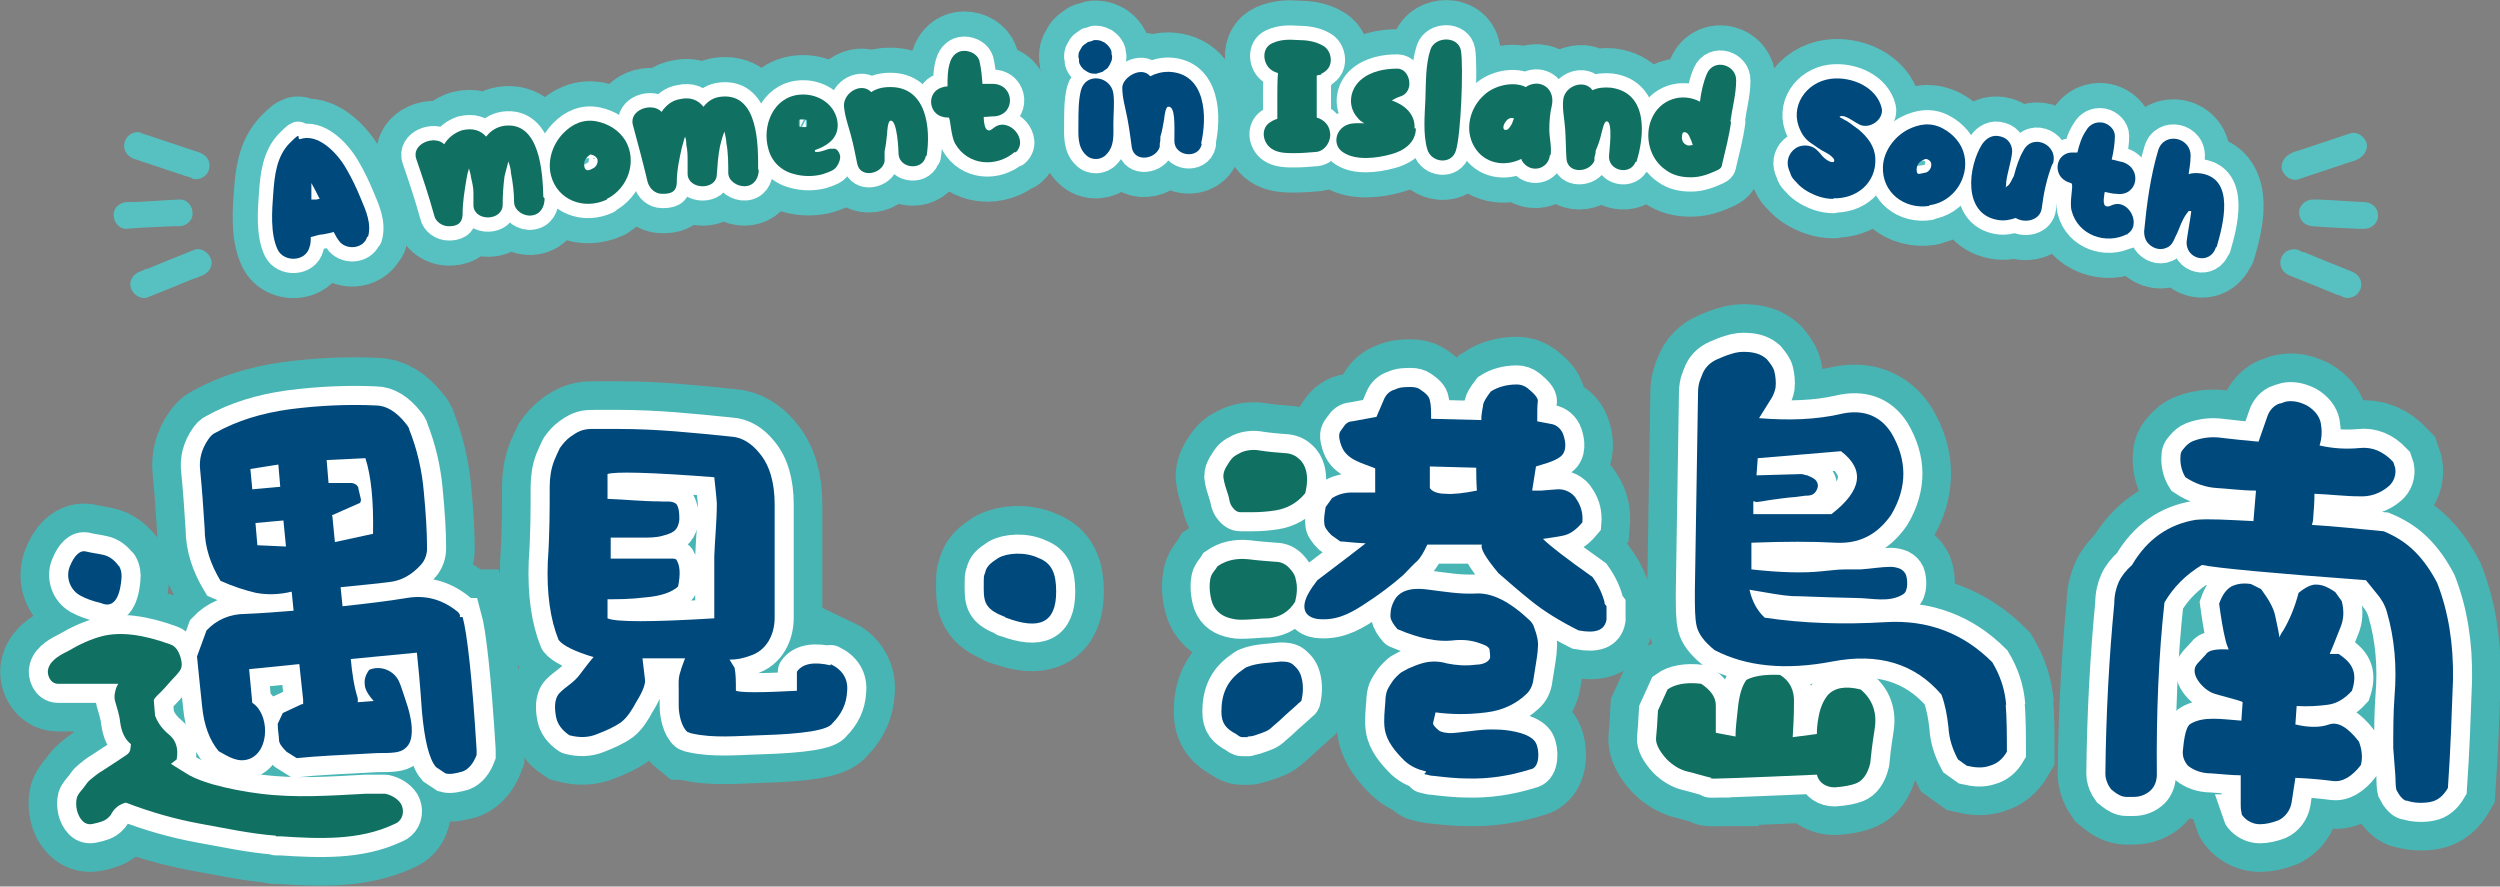 <?xml version="1.0" encoding="UTF-8"?>
<svg id="Layer_2" xmlns="http://www.w3.org/2000/svg" version="1.1" viewBox="0 0 393.4 139.5">
  <rect x="0" y="0" width="393.4" height="139.5" fill="#808080" stroke="none"/>
  <!-- Generator: Adobe Illustrator 29.0.1, SVG Export Plug-In . SVG Version: 2.1.0 Build 192)  -->
  <defs>
    <style>
      .st0 {
        fill: #57c1c1;
      }

      .st1, .st2, .st3, .st4, .st5, .st6 {
        fill: none;
      }

      .st1, .st4 {
        stroke: #48b5b5;
        stroke-width: 15px;
      }

      .st7 {
        fill: #00497d;
      }

      .st2 {
        stroke: #57c1c1;
        stroke-width: 12.4px;
      }

      .st2, .st4, .st5, .st6 {
        stroke-linecap: round;
        stroke-linejoin: round;
      }

      .st3, .st5 {
        stroke-width: 6px;
      }

      .st3, .st5, .st6 {
        stroke: #fff;
      }

      .st8 {
        fill: #107062;
      }

      .st6 {
        stroke-width: 4.5px;
      }
    </style>
  </defs>
  <g id="Layer_1-2">
    <path class="st2" d="M57.8,37.2c-.5,1.9-3.1,2.2-4.3.9-.4-.5-.7-1-1-1.6-.6.2-1.3.3-1.8.4-.6,0-1.2.3-1.8.4,0,.5,0,1.1-.2,1.6-.6,2.3-4,2.4-5,.4-1.2-2.5-.9-6.2-.7-8.9.2-2.7.5-5.8,2.6-7.9s1-.6,1.6-.6c2.8-1,5.8,2.1,7.2,4.5.9,1.5,1.7,3.2,2.4,4.9.8,1.9,1.7,3.9,1.1,6h0ZM50.2,31.1h0c-.4-.8-.8-1.6-1.2-2.3,0,.9,0,1.8,0,2.6h.7c.2,0,.5-.1.7-.2h-.1Z"/>
    <path class="st2" d="M85.7,31.2c0,1.3-.6,2.5-2,2.7-1.2.2-2.7-.7-2.8-2,0-1.6-.2-3.2-.5-4.7,0-.6-.2-1.2-.4-1.8h0c-.2.8-.4,1.5-.6,2.3-.2,1.5-.3,3-.3,4.5,0,2.6-4.4,2.7-4.6.2v-2.1c0-.8-.2-1.6-.4-2.5,0-.3-.2-.8-.3-1.3-.2.6-.3,1.1-.4,1.7-.3,1.8-.6,3.6-.6,5.4s-1.2,2-2.2,2-2.1-.7-2.3-1.8c-.8-2.9-1.8-5.9-2.8-8.8-.8-2.4,2.9-3.8,4.4-2.3.6-1,1.6-1.8,2.8-2.2,1.7-.4,2.9,0,3.8,1,.7-.9,1.6-1.5,2.8-1.7,5.7-.8,6.1,7.5,6.2,11.2h0l.2.2Z"/>
    <path class="st2" d="M95.5,31.4c-3.6,1.7-7.8.1-8.8-3.8-.6-2.4.3-5,2-6.7,1.4-1.4,3.1-2.2,5.2-1.8,1.9.4,3.5,1.4,4.5,3,1.9,3.2.5,7.5-2.9,9.2h0ZM93.9,24.9c-.2-.4-.6-.5-1-.6-.7.5-1.2,1.1-.9,2.1.2.5.6.5,1.3.1.5-.2,1-1,.6-1.7h0Z"/>
    <path class="st2" d="M119.4,26.7c0,1.3-.7,2.5-2.1,2.6-1.2.1-2.7-.8-2.7-2.1s0-3.2-.3-4.7c0-.6-.2-1.2-.3-1.8h0c-.3.7-.5,1.5-.7,2.3-.3,1.5-.4,3-.5,4.4,0,2.6-4.5,2.5-4.6,0v-2.1c0-.8,0-1.6-.2-2.5,0-.3,0-.8-.2-1.3-.2.5-.3,1.1-.5,1.7-.4,1.8-.8,3.6-.8,5.4s-1.2,1.9-2.3,1.9-2-.8-2.3-1.9c-.7-3-1.5-5.9-2.3-8.9-.7-2.4,3-3.7,4.5-2.1.7-1,1.6-1.8,2.9-2,1.7-.4,2.9.2,3.7,1.2.7-.9,1.6-1.5,2.9-1.6,5.8-.5,5.7,7.8,5.7,11.5h.1Z"/>
    <path class="st2" d="M132.2,24.5c.1.7-.4,1.7-.9,2.1s-1.3.6-1.8.8c-1.4.4-3.1.4-4.5,0-2.1-.5-3.6-2-4.1-4-1-3.5.7-8.1,4.9-8.5,2.1-.2,4.2.7,5.3,2.4.5.8.8,1.8.7,2.8-.2,1.9-1.8,2.9-3.5,3.5-.1,0-.1.2,0,.3.9.1,1.6-.4,2.4-.5h.6s.2,0,.3.1c.3.2.5.6.6,1h0ZM127,19.3v-.2c0-.1,0-.2-.2-.3h-.9s-.2,0-.2.2,0,.1,0,.2v.5c0,.1,0,.2.2.3h.9s.2,0,.2-.2,0-.1,0-.2v-.3Z"/>
    <path class="st2" d="M145.7,24.5c-.4,2.4-4.1,2.1-4.3-.2,0-.5-.2-5.6-1.3-5.3-.4.1-.5,1.7-.5,2-.1,1-.2,1.9-.4,2.8v1.6h0c-.4,2-3.8,2.7-4.3.4-.3-1.5-.6-3-1-4.5s-1-3.1-1.1-4.7c0-2.1,2.8-3.7,4.3-2.1.7-.5,1.7-.8,2.9-.8,5.9-.1,6.5,6.7,5.8,10.9h0Z"/>
    <path class="st2" d="M159.7,23.9c-2.9,2.5-7.4,2.2-9.4-1.3-.7-1.3-.7-3.8-1-4.1,0,0-.6,0-.9-.1-2.3-.5-2.6-3.8-.3-4.6.3-.1.6-.2,1-.2,0-1.3,0-2.6.4-3.8.3-1,1.1-1.8,2.2-1.8s2.1.6,2.4,1.5c.3,1.2.4,2.4.5,3.7h1.7c3.3.1,3.6,4.7.3,5.1-.6,0-1.2.1-1.8.1,0,.6.1,1.7.5,2s.7,0,1.1-.3c2.3-1.8,5.6,1.9,3.4,3.9h0Z"/>
    <path class="st2" d="M175.2,19.5c0,1.7.2,3.5-1.1,4.8-.8.9-2.3,1-3.2.1-1.4-1.3-1.2-3.2-1.2-5s0-3.6.4-5.2c.8-2.9,4.7-2.2,5.1.5.2,1.5,0,3.2,0,4.8ZM169.8,9.7c0-.2,0-.5-.1-.7,0-.3,0-.7.2-1s.3-.6.5-.8c.2-.2.6-.4.8-.6.3,0,.7-.2,1-.3.5,0,.9,0,1.4.3.2,0,.4.3.6.4.3.3.6.7.7,1.1,0,.2,0,.5.1.7,0,.3,0,.7-.2,1-.1.3-.3.6-.5.9-.2.2-.6.4-.8.6-.3.1-.7.2-1,.3-.5,0-.9,0-1.4-.3-.2-.1-.4-.3-.6-.4-.3-.3-.6-.7-.7-1.1h0Z"/>
    <path class="st2" d="M189.1,22.7c-.5,2.4-4.3,1.9-4.3-.5s.2-5.6-1-5.4c-.4,0-.6,1.7-.6,1.9-.2,1-.3,1.9-.6,2.8,0,.4,0,.7-.1,1.1v.5h0c-.6,2-4,2.5-4.4.1-.2-1.5-.4-3-.7-4.6s-.8-3.2-.8-4.8,3-3.5,4.4-1.8c.8-.4,1.7-.7,2.9-.7,5.9.2,6.1,7.1,5.1,11.3h.1Z"/>
    <path class="st2" d="M207.9,11.7c-.2,0-.4.1-.7.2v6.6c1.1.3,2,1.2,2.1,2.4.2,1.2-.7,2.8-2.1,3-1.2.1-2.3.2-3.5.2s-2.6,0-3.6-.7c-1.5-1-1.8-3.4,0-4.3.3-.2.6-.3.9-.4v-3.3c0-1.3,0-2.6.1-3.9-.3-.1-.6-.2-.9-.4-1.5-.9-1.8-3.5,0-4.3,1.3-.6,2.6-.6,4-.5,1.4,0,2.8.2,4,.9.9.5,1.3,1.6,1.2,2.5-.1,1.1-.9,1.7-1.9,2.1h.4Z"/>
    <path class="st2" d="M222.8,20.2c0,2.3-2,3.6-4,4.1-2.2.6-5.4,1-7.4-.3-1.8-1.1-1.3-3.7.7-4.4.8-.3,1.7-.2,2.6-.2-.4-.2-.8-.5-1.1-.9-1.6-1.8-1.2-4.4.5-5.9,1.6-1.4,3.8-1.8,5.8-1.8s2.8,3.7.4,4.4c-.4.1-.9.4-1.3.6,2,.7,3.7,2.1,3.6,4.4h.2ZM217.5,15.3h0Z"/>
    <path class="st2" d="M229.1,23.7c-.7,2.3-3.9,1.9-4.5-.2-.7-2.4-.4-5.4-.3-7.9.1-2.5,0-5.4.8-7.8.7-2.1,4.4-2.2,4.8.2.4,2.6,0,13.2-.8,15.7h0Z"/>
    <path class="st2" d="M243.9,24.4c-.3,2.4-3.2,2.9-4.4.9,0,0-.1-.2-.1-.3-2.6,1.3-5.8.8-7.4-1.9s-.7-6.2,1.6-8.2c1.5-1.4,4.5-2.2,6.5-1.2.7-.5,1.7-.7,2.5-.4,1.4.5,1.9,1.9,1.6,3.3-.3,1.2-.4,2.5-.4,3.8s.4,2.7.2,4h-.1ZM238.2,18.6c-.5-.1-.9,0-1.3.6-.2.2-.5.9-.2,1.2.2.1.4,0,.5,0,.4-.3.6-.7.8-1.1,0-.2.2-.4.2-.6h0Z"/>
    <path class="st2" d="M257.4,25.4c-.8,2.3-4.4,1.5-4.2-.9,0-.5.7-5.5-.4-5.4-.4,0-.7,1.6-.8,1.9-.2.9-.5,1.8-.9,2.7,0,.4-.1.7-.2,1.1v.5h0c-.8,1.9-4.2,2.1-4.4-.3-.1-1.5-.1-3.1-.2-4.6-.1-1.6-.5-3.3-.3-4.8.3-2.1,3.3-3.2,4.6-1.4.8-.4,1.8-.5,2.9-.4,5.9.8,5.3,7.6,4,11.7h-.1Z"/>
    <path class="st2" d="M272.4,19.2c-.3,2.2-.9,4.5-1.4,6.6,0,.2-.1.5-.3.7-.1.1-.3.2-.5.3-1.3.6-2.6,1.1-4.1,1.1s-2.8-.3-3.9-1.1c-2.6-1.7-3.5-5.3-2.3-8.1,1.3-3.1,4.8-4.2,7.6-2.7.2-1.5.5-3,1.1-4.4,1.1-2.5,4.7-1.4,4.6,1.1,0,2.1-.6,4.2-.9,6.4h0ZM266.4,22.9c-.1-.4-.3-.9-.5-1.3-.1-.3-.4-.8-.8-.8s-.3.2-.4.4c-.1.6,0,1.2.5,1.5.4.3.8.2,1.1.1h0Z"/>
    <path class="st2" d="M288.5,31.3c-1.5,0-2.9-.5-4.1-1.2-.7-.4-1.3-.9-1.8-1.5-.3-.3-.6-.6-.8-1.1,0-.1-.5-1.3-.3-.8-.5-1.3,0-2.7,1.1-3.4.6-.4,1.5-.5,2.2-.3.9.2,1.4.9,2,1.6.4.4.9.8,1.4.9h.3c.1,0,.2-.3.1-.4,0-.1-.2-.3-.3-.4-.3-.3-.6-.5-1-.7-.8-.4-1.5-.9-2.2-1.4-.8-.5-1.4-1.2-1.8-2.1-1.8-3.7.9-7.6,4.8-8.1,3.3-.4,7.2,1.3,8,4.6.4,1.8-1.9,3.4-3.5,2.6-.8-.4-1.5-1-2.4-1.3-.2,0-.4-.1-.6,0h-.1s0,.2.1.2c.5.3,1,.5,1.4.8.5.4,1,.7,1.5,1.1,1.4,1.2,2.5,2.6,2.6,4.5.2,3.9-3,6.5-6.8,6.3h.2Z"/>
    <path class="st2" d="M303.6,32.4c-3.9.6-7.5-2.1-7.3-6.2.1-2.4,1.8-4.7,3.9-5.8,1.8-.9,3.6-1.2,5.5-.2,1.7.9,3,2.4,3.4,4.2.8,3.6-1.7,7.4-5.5,7.9h0ZM303.9,25.8c0-.4-.4-.7-.8-.8-.8.2-1.5.7-1.5,1.7s.5.6,1.2.5c.6,0,1.2-.7,1.1-1.4h0Z"/>
    <path class="st2" d="M323,25.7c-.9,2.3-1.4,4.6-1.7,7-.2,2-2.7,2.5-4.1,1.6-.9.3-1.8.5-2.9.3-5.5-1-4.6-8.4-2.4-11.9.7-1,1.7-1.6,3-1.2,1.2.3,1.9,1.5,1.7,2.7-.2,1.5-.7,2.9-.9,4.4,0,0,0,.6-.1.9h0c.1-.1.2-.2.4-.3.4-.4.6-1,.9-1.5h0c.4-1.5.8-2.8,1.5-4,1.5-2.9,5.7-.8,4.6,2.2h0v-.2Z"/>
    <path class="st2" d="M334.8,36.8c-3.4,1.8-7.8.2-8.8-3.6-.4-1.4.3-3.9,0-4.3,0-.1-.6-.2-.9-.4-2.1-1.1-1.6-4.3.8-4.5h1c.3-1.3.7-2.5,1.4-3.5.5-.9,1.5-1.4,2.6-1.2,1,.2,1.9,1.1,1.9,2.1s-.2,2.5-.5,3.7c.6.1,1.1.3,1.7.4,3.2,1,2.4,5.5-1,5-.6,0-1.2-.2-1.8-.3-.1.6-.3,1.7,0,2.1.3.3.7.2,1.1,0,2.7-1.2,4.9,3.3,2.3,4.6h.2Z"/>
    <path class="st2" d="M348.7,38.9c-.9,2.9-4.9,1.9-4.6-1,.2-1.5.5-3,.7-4.5v-.2c-.1,0-.3,0-.4,0-.3.4-.6.8-.8,1.2-.5.9-.8,2-1.3,2.9-.3.7-.6,1.4-1.4,1.7-1.1.5-2.4,0-3.1-1-.3-.5-.4-1-.4-1.6.4-4.2,1-8.7,2.2-12.7.9-3.1,5.4-2.1,5.1,1.1,0,.9-.2,1.8-.3,2.6.6-.2,1.3-.2,2-.1,5.4.9,3.4,8.2,2.4,11.6h-.1Z"/>
    <path class="st6" d="M57.8,37.2c-.5,1.9-3.1,2.2-4.3.9-.4-.5-.7-1-1-1.6-.6.2-1.3.3-1.8.4-.6,0-1.2.3-1.8.4,0,.5,0,1.1-.2,1.6-.6,2.3-4,2.4-5,.4-1.2-2.5-.9-6.2-.7-8.9.2-2.7.5-5.8,2.6-7.9s1-.6,1.6-.6c2.8-1,5.8,2.1,7.2,4.5.9,1.5,1.7,3.2,2.4,4.9.8,1.9,1.7,3.9,1.1,6h0ZM50.2,31.1h0c-.4-.8-.8-1.6-1.2-2.3,0,.9,0,1.8,0,2.6h.7c.2,0,.5-.1.7-.2h-.1Z"/>
    <path class="st6" d="M85.7,31.2c0,1.3-.6,2.5-2,2.7-1.2.2-2.7-.7-2.8-2,0-1.6-.2-3.2-.5-4.7,0-.6-.2-1.2-.4-1.8h0c-.2.8-.4,1.5-.6,2.3-.2,1.5-.3,3-.3,4.5,0,2.6-4.4,2.7-4.6.2v-2.1c0-.8-.2-1.6-.4-2.5,0-.3-.2-.8-.3-1.3-.2.6-.3,1.1-.4,1.7-.3,1.8-.6,3.6-.6,5.4s-1.2,2-2.2,2-2.1-.7-2.3-1.8c-.8-2.9-1.8-5.9-2.8-8.8-.8-2.4,2.9-3.8,4.4-2.3.6-1,1.6-1.8,2.8-2.2,1.7-.4,2.9,0,3.8,1,.7-.9,1.6-1.5,2.8-1.7,5.7-.8,6.1,7.5,6.2,11.2h0l.2.2Z"/>
    <path class="st6" d="M95.5,31.4c-3.6,1.7-7.8.1-8.8-3.8-.6-2.4.3-5,2-6.7,1.4-1.4,3.1-2.2,5.2-1.8,1.9.4,3.5,1.4,4.5,3,1.9,3.2.5,7.5-2.9,9.2h0ZM93.9,24.9c-.2-.4-.6-.5-1-.6-.7.5-1.2,1.1-.9,2.1.2.5.6.5,1.3.1.5-.2,1-1,.6-1.7h0Z"/>
    <path class="st6" d="M119.4,26.7c0,1.3-.7,2.5-2.1,2.6-1.2.1-2.7-.8-2.7-2.1s0-3.2-.3-4.7c0-.6-.2-1.2-.3-1.8h0c-.3.7-.5,1.5-.7,2.3-.3,1.5-.4,3-.5,4.4,0,2.6-4.5,2.5-4.6,0v-2.1c0-.8,0-1.6-.2-2.5,0-.3,0-.8-.2-1.3-.2.5-.3,1.1-.5,1.7-.4,1.8-.8,3.6-.8,5.4s-1.2,1.9-2.3,1.9-2-.8-2.3-1.9c-.7-3-1.5-5.9-2.3-8.9-.7-2.4,3-3.7,4.5-2.1.7-1,1.6-1.8,2.9-2,1.7-.4,2.9.2,3.7,1.2.7-.9,1.6-1.5,2.9-1.6,5.8-.5,5.7,7.8,5.7,11.5h.1Z"/>
    <path class="st6" d="M132.2,24.5c.1.7-.4,1.7-.9,2.1s-1.3.6-1.8.8c-1.4.4-3.1.4-4.5,0-2.1-.5-3.6-2-4.1-4-1-3.5.7-8.1,4.9-8.5,2.1-.2,4.2.7,5.3,2.4.5.8.8,1.8.7,2.8-.2,1.9-1.8,2.9-3.5,3.5-.1,0-.1.2,0,.3.9.1,1.6-.4,2.4-.5h.6s.2,0,.3.1c.3.2.5.6.6,1h0ZM127,19.3v-.2c0-.1,0-.2-.2-.3h-.9s-.2,0-.2.2,0,.1,0,.2v.5c0,.1,0,.2.2.3h.9s.2,0,.2-.2,0-.1,0-.2v-.3Z"/>
    <path class="st6" d="M145.7,24.5c-.4,2.4-4.1,2.1-4.3-.2,0-.5-.2-5.6-1.3-5.3-.4.1-.5,1.7-.5,2-.1,1-.2,1.9-.4,2.8v1.6h0c-.4,2-3.8,2.7-4.3.4-.3-1.5-.6-3-1-4.5s-1-3.1-1.1-4.7c0-2.1,2.8-3.7,4.3-2.1.7-.5,1.7-.8,2.9-.8,5.9-.1,6.5,6.7,5.8,10.9h0Z"/>
    <path class="st6" d="M159.7,23.9c-2.9,2.5-7.4,2.2-9.4-1.3-.7-1.3-.7-3.8-1-4.1,0,0-.6,0-.9-.1-2.3-.5-2.6-3.8-.3-4.6.3-.1.6-.2,1-.2,0-1.3,0-2.6.4-3.8.3-1,1.1-1.8,2.2-1.8s2.1.6,2.4,1.5c.3,1.2.4,2.4.5,3.7h1.7c3.3.1,3.6,4.7.3,5.1-.6,0-1.2.1-1.8.1,0,.6.1,1.7.5,2s.7,0,1.1-.3c2.3-1.8,5.6,1.9,3.4,3.9h0Z"/>
    <path class="st6" d="M175.2,19.5c0,1.7.2,3.5-1.1,4.8-.8.9-2.3,1-3.2.1-1.4-1.3-1.2-3.2-1.2-5s0-3.6.4-5.2c.8-2.9,4.7-2.2,5.1.5.2,1.5,0,3.2,0,4.8ZM169.8,9.7c0-.2,0-.5-.1-.7,0-.3,0-.7.2-1s.3-.6.5-.8c.2-.2.6-.4.8-.6.3,0,.7-.2,1-.3.5,0,.9,0,1.4.3.2,0,.4.3.6.4.3.3.6.7.7,1.1,0,.2,0,.5.1.7,0,.3,0,.7-.2,1-.1.3-.3.6-.5.9-.2.2-.6.4-.8.6-.3.1-.7.2-1,.3-.5,0-.9,0-1.4-.3-.2-.1-.4-.3-.6-.4-.3-.3-.6-.7-.7-1.1h0Z"/>
    <path class="st6" d="M189.1,22.7c-.5,2.4-4.3,1.9-4.3-.5s.2-5.6-1-5.4c-.4,0-.6,1.7-.6,1.9-.2,1-.3,1.9-.6,2.8,0,.4,0,.7-.1,1.1v.5h0c-.6,2-4,2.5-4.4.1-.2-1.5-.4-3-.7-4.6s-.8-3.2-.8-4.8,3-3.5,4.4-1.8c.8-.4,1.7-.7,2.9-.7,5.9.2,6.1,7.1,5.1,11.3h.1Z"/>
    <path class="st6" d="M207.9,11.7c-.2,0-.4.1-.7.2v6.6c1.1.3,2,1.2,2.1,2.4.2,1.2-.7,2.8-2.1,3-1.2.1-2.3.2-3.5.2s-2.6,0-3.6-.7c-1.5-1-1.8-3.4,0-4.3.3-.2.6-.3.9-.4v-3.3c0-1.3,0-2.6.1-3.9-.3-.1-.6-.2-.9-.4-1.5-.9-1.8-3.5,0-4.3,1.3-.6,2.6-.6,4-.5,1.4,0,2.8.2,4,.9.9.5,1.3,1.6,1.2,2.5-.1,1.1-.9,1.7-1.9,2.1h.4Z"/>
    <path class="st6" d="M222.8,20.2c0,2.3-2,3.6-4,4.1-2.2.6-5.4,1-7.4-.3-1.8-1.1-1.3-3.7.7-4.4.8-.3,1.7-.2,2.6-.2-.4-.2-.8-.5-1.1-.9-1.6-1.8-1.2-4.4.5-5.9,1.6-1.4,3.8-1.8,5.8-1.8s2.8,3.7.4,4.4c-.4.1-.9.4-1.3.6,2,.7,3.7,2.1,3.6,4.4h.2ZM217.5,15.3h0Z"/>
    <path class="st6" d="M229.1,23.7c-.7,2.3-3.9,1.9-4.5-.2-.7-2.4-.4-5.4-.3-7.9.1-2.5,0-5.4.8-7.8.7-2.1,4.4-2.2,4.8.2.4,2.6,0,13.2-.8,15.7h0Z"/>
    <path class="st6" d="M243.9,24.4c-.3,2.4-3.2,2.9-4.4.9,0,0-.1-.2-.1-.3-2.6,1.3-5.8.8-7.4-1.9s-.7-6.2,1.6-8.2c1.5-1.4,4.5-2.2,6.5-1.2.7-.5,1.7-.7,2.5-.4,1.4.5,1.9,1.9,1.6,3.3-.3,1.2-.4,2.5-.4,3.8s.4,2.7.2,4h-.1ZM238.2,18.6c-.5-.1-.9,0-1.3.6-.2.2-.5.9-.2,1.2.2.1.4,0,.5,0,.4-.3.6-.7.8-1.1,0-.2.2-.4.2-.6h0Z"/>
    <path class="st6" d="M257.4,25.4c-.8,2.3-4.4,1.5-4.2-.9,0-.5.7-5.5-.4-5.4-.4,0-.7,1.6-.8,1.9-.2.9-.5,1.8-.9,2.7,0,.4-.1.7-.2,1.1v.5h0c-.8,1.9-4.2,2.1-4.4-.3-.1-1.5-.1-3.1-.2-4.6-.1-1.6-.5-3.3-.3-4.8.3-2.1,3.3-3.2,4.6-1.4.8-.4,1.8-.5,2.9-.4,5.9.8,5.3,7.6,4,11.7h-.1Z"/>
    <path class="st6" d="M272.4,19.2c-.3,2.2-.9,4.5-1.4,6.6,0,.2-.1.5-.3.7-.1.1-.3.2-.5.3-1.3.6-2.6,1.1-4.1,1.1s-2.8-.3-3.9-1.1c-2.6-1.7-3.5-5.3-2.3-8.1,1.3-3.1,4.8-4.2,7.6-2.7.2-1.5.5-3,1.1-4.4,1.1-2.5,4.7-1.4,4.6,1.1,0,2.1-.6,4.2-.9,6.4h0ZM266.4,22.9c-.1-.4-.3-.9-.5-1.3-.1-.3-.4-.8-.8-.8s-.3.2-.4.4c-.1.6,0,1.2.5,1.5.4.3.8.2,1.1.1h0Z"/>
    <path class="st6" d="M288.5,31.3c-1.5,0-2.9-.5-4.1-1.2-.7-.4-1.3-.9-1.8-1.5-.3-.3-.6-.6-.8-1.1,0-.1-.5-1.3-.3-.8-.5-1.3,0-2.7,1.1-3.4.6-.4,1.5-.5,2.2-.3.9.2,1.4.9,2,1.6.4.4.9.8,1.4.9h.3c.1,0,.2-.3.1-.4,0-.1-.2-.3-.3-.4-.3-.3-.6-.5-1-.7-.8-.4-1.5-.9-2.2-1.4-.8-.5-1.4-1.2-1.8-2.1-1.8-3.7.9-7.6,4.8-8.1,3.3-.4,7.2,1.3,8,4.6.4,1.8-1.9,3.4-3.5,2.6-.8-.4-1.5-1-2.4-1.3-.2,0-.4-.1-.6,0h-.1s0,.2.1.2c.5.3,1,.5,1.4.8.5.4,1,.7,1.5,1.1,1.4,1.2,2.5,2.6,2.6,4.5.2,3.9-3,6.5-6.8,6.3h.2Z"/>
    <path class="st6" d="M303.6,32.4c-3.9.6-7.5-2.1-7.3-6.2.1-2.4,1.8-4.7,3.9-5.8,1.8-.9,3.6-1.2,5.5-.2,1.7.9,3,2.4,3.4,4.2.8,3.6-1.7,7.4-5.5,7.9h0ZM303.9,25.8c0-.4-.4-.7-.8-.8-.8.2-1.5.7-1.5,1.7s.5.6,1.2.5c.6,0,1.2-.7,1.1-1.4h0Z"/>
    <path class="st6" d="M323,25.7c-.9,2.3-1.4,4.6-1.7,7-.2,2-2.7,2.5-4.1,1.6-.9.3-1.8.5-2.9.3-5.5-1-4.6-8.4-2.4-11.9.7-1,1.7-1.6,3-1.2,1.2.3,1.9,1.5,1.7,2.7-.2,1.5-.7,2.9-.9,4.4,0,0,0,.6-.1.9h0c.1-.1.2-.2.4-.3.4-.4.6-1,.9-1.5h0c.4-1.5.8-2.8,1.5-4,1.5-2.9,5.7-.8,4.6,2.2h0v-.2Z"/>
    <path class="st6" d="M334.8,36.8c-3.4,1.8-7.8.2-8.8-3.6-.4-1.4.3-3.9,0-4.3,0-.1-.6-.2-.9-.4-2.1-1.1-1.6-4.3.8-4.5h1c.3-1.3.7-2.5,1.4-3.5.5-.9,1.5-1.4,2.6-1.2,1,.2,1.9,1.1,1.9,2.1s-.2,2.5-.5,3.7c.6.1,1.1.3,1.7.4,3.2,1,2.4,5.5-1,5-.6,0-1.2-.2-1.8-.3-.1.6-.3,1.7,0,2.1.3.3.7.2,1.1,0,2.7-1.2,4.9,3.3,2.3,4.6h.2Z"/>
    <path class="st6" d="M348.7,38.9c-.9,2.9-4.9,1.9-4.6-1,.2-1.5.5-3,.7-4.5v-.2c-.1,0-.3,0-.4,0-.3.4-.6.8-.8,1.2-.5.9-.8,2-1.3,2.9-.3.7-.6,1.4-1.4,1.7-1.1.5-2.4,0-3.1-1-.3-.5-.4-1-.4-1.6.4-4.2,1-8.7,2.2-12.7.9-3.1,5.4-2.1,5.1,1.1,0,.9-.2,1.8-.3,2.6.6-.2,1.3-.2,2-.1,5.4.9,3.4,8.2,2.4,11.6h-.1Z"/>
    <path class="st7" d="M57.8,37.2c-.5,1.9-3.1,2.2-4.3.9-.4-.5-.7-1-1-1.6-.6.2-1.3.3-1.8.4-.6,0-1.2.3-1.8.4,0,.5,0,1.1-.2,1.6-.6,2.3-4,2.4-5,.4-1.2-2.5-.9-6.2-.7-8.9.2-2.7.5-5.8,2.6-7.9s1-.6,1.6-.6c2.8-1,5.8,2.1,7.2,4.5.9,1.5,1.7,3.2,2.4,4.9.8,1.9,1.7,3.9,1.1,6h0ZM50.2,31.1h0c-.4-.8-.8-1.6-1.2-2.3,0,.9,0,1.8,0,2.6h.7c.2,0,.5-.1.7-.2h-.1Z"/>
    <path class="st8" d="M85.7,31.2c0,1.3-.6,2.5-2,2.7-1.2.2-2.7-.7-2.8-2,0-1.6-.2-3.2-.5-4.7,0-.6-.2-1.2-.4-1.8h0c-.2.8-.4,1.5-.6,2.3-.2,1.5-.3,3-.3,4.5,0,2.6-4.4,2.7-4.6.2v-2.1c0-.8-.2-1.6-.4-2.5,0-.3-.2-.8-.3-1.3-.2.6-.3,1.1-.4,1.7-.3,1.8-.6,3.6-.6,5.4s-1.2,2-2.2,2-2.1-.7-2.3-1.8c-.8-2.9-1.8-5.9-2.8-8.8-.8-2.4,2.9-3.8,4.4-2.3.6-1,1.6-1.8,2.8-2.2,1.7-.4,2.9,0,3.8,1,.7-.9,1.6-1.5,2.8-1.7,5.7-.8,6.1,7.5,6.2,11.2h0l.2.2Z"/>
    <path class="st8" d="M95.5,31.4c-3.6,1.7-7.8.1-8.8-3.8-.6-2.4.3-5,2-6.7,1.4-1.4,3.1-2.2,5.2-1.8,1.9.4,3.5,1.4,4.5,3,1.9,3.2.5,7.5-2.9,9.2h0ZM93.9,24.9c-.2-.4-.6-.5-1-.6-.7.5-1.2,1.1-.9,2.1.2.5.6.5,1.3.1.5-.2,1-1,.6-1.7h0Z"/>
    <path class="st8" d="M119.4,26.7c0,1.3-.7,2.5-2.1,2.6-1.2.1-2.7-.8-2.7-2.1s0-3.2-.3-4.7c0-.6-.2-1.2-.3-1.8h0c-.3.7-.5,1.5-.7,2.3-.3,1.5-.4,3-.5,4.4,0,2.6-4.5,2.5-4.6,0v-2.1c0-.8,0-1.6-.2-2.5,0-.3,0-.8-.2-1.3-.2.5-.3,1.1-.5,1.7-.4,1.8-.8,3.6-.8,5.4s-1.2,1.9-2.3,1.9-2-.8-2.3-1.9c-.7-3-1.5-5.9-2.3-8.9-.7-2.4,3-3.7,4.5-2.1.7-1,1.6-1.8,2.9-2,1.7-.4,2.9.2,3.7,1.2.7-.9,1.6-1.5,2.9-1.6,5.8-.5,5.7,7.8,5.7,11.5h.1Z"/>
    <path class="st8" d="M132.2,24.5c.1.7-.4,1.7-.9,2.1s-1.3.6-1.8.8c-1.4.4-3.1.4-4.5,0-2.1-.5-3.6-2-4.1-4-1-3.5.7-8.1,4.9-8.5,2.1-.2,4.2.7,5.3,2.4.5.8.8,1.8.7,2.8-.2,1.9-1.8,2.9-3.5,3.5-.1,0-.1.2,0,.3.9.1,1.6-.4,2.4-.5h.6s.2,0,.3.1c.3.2.5.6.6,1h0ZM127,19.3v-.2c0-.1,0-.2-.2-.3h-.9s-.2,0-.2.2,0,.1,0,.2v.5c0,.1,0,.2.2.3h.9s.2,0,.2-.2,0-.1,0-.2v-.3Z"/>
    <path class="st8" d="M145.7,24.5c-.4,2.4-4.1,2.1-4.3-.2,0-.5-.2-5.6-1.3-5.3-.4.1-.5,1.7-.5,2-.1,1-.2,1.9-.4,2.8v1.6h0c-.4,2-3.8,2.7-4.3.4-.3-1.5-.6-3-1-4.5s-1-3.1-1.1-4.7c0-2.1,2.8-3.7,4.3-2.1.7-.5,1.7-.8,2.9-.8,5.9-.1,6.5,6.7,5.8,10.9h0Z"/>
    <path class="st8" d="M159.7,23.9c-2.9,2.5-7.4,2.2-9.4-1.3-.7-1.3-.7-3.8-1-4.1,0,0-.6,0-.9-.1-2.3-.5-2.6-3.8-.3-4.6.3-.1.6-.2,1-.2,0-1.3,0-2.6.4-3.8.3-1,1.1-1.8,2.2-1.8s2.1.6,2.4,1.5c.3,1.2.4,2.4.5,3.7h1.7c3.3.1,3.6,4.7.3,5.1-.6,0-1.2.1-1.8.1,0,.6.1,1.7.5,2s.7,0,1.1-.3c2.3-1.8,5.6,1.9,3.4,3.9h0Z"/>
    <path class="st7" d="M175.2,19.5c0,1.7.2,3.5-1.1,4.8-.8.9-2.3,1-3.2.1-1.4-1.3-1.2-3.2-1.2-5s0-3.6.4-5.2c.8-2.9,4.7-2.2,5.1.5.2,1.5,0,3.2,0,4.8ZM169.8,9.7c0-.2,0-.5-.1-.7,0-.3,0-.7.2-1s.3-.6.5-.8c.2-.2.6-.4.8-.6.3,0,.7-.2,1-.3.5,0,.9,0,1.4.3.2,0,.4.3.6.4.3.3.6.7.7,1.1,0,.2,0,.5.1.7,0,.3,0,.7-.2,1-.1.3-.3.6-.5.9-.2.2-.6.4-.8.6-.3.1-.7.2-1,.3-.5,0-.9,0-1.4-.3-.2-.1-.4-.3-.6-.4-.3-.3-.6-.7-.7-1.1h0Z"/>
    <path class="st7" d="M189.1,22.7c-.5,2.4-4.3,1.9-4.3-.5s.2-5.6-1-5.4c-.4,0-.6,1.7-.6,1.9-.2,1-.3,1.9-.6,2.8,0,.4,0,.7-.1,1.1v.5h0c-.6,2-4,2.5-4.4.1-.2-1.5-.4-3-.7-4.6s-.8-3.2-.8-4.8,3-3.5,4.4-1.8c.8-.4,1.7-.7,2.9-.7,5.9.2,6.1,7.1,5.1,11.3h.1Z"/>
    <path class="st8" d="M207.9,11.7c-.2,0-.4.1-.7.2v6.6c1.1.3,2,1.2,2.1,2.4.2,1.2-.7,2.8-2.1,3-1.2.1-2.3.2-3.5.2s-2.6,0-3.6-.7c-1.5-1-1.8-3.4,0-4.3.3-.2.6-.3.9-.4v-3.3c0-1.3,0-2.6.1-3.9-.3-.1-.6-.2-.9-.4-1.5-.9-1.8-3.5,0-4.3,1.3-.6,2.6-.6,4-.5,1.4,0,2.8.2,4,.9.9.5,1.3,1.6,1.2,2.5-.1,1.1-.9,1.7-1.9,2.1h.4Z"/>
    <path class="st8" d="M222.8,20.2c0,2.3-2,3.6-4,4.1-2.2.6-5.4,1-7.4-.3-1.8-1.1-1.3-3.7.7-4.4.8-.3,1.7-.2,2.6-.2-.4-.2-.8-.5-1.1-.9-1.6-1.8-1.2-4.4.5-5.9,1.6-1.4,3.8-1.8,5.8-1.8s2.8,3.7.4,4.4c-.4.1-.9.4-1.3.6,2,.7,3.7,2.1,3.6,4.4h.2ZM217.5,15.3h0Z"/>
    <path class="st8" d="M229.1,23.7c-.7,2.3-3.9,1.9-4.5-.2-.7-2.4-.4-5.4-.3-7.9.1-2.5,0-5.4.8-7.8.7-2.1,4.4-2.2,4.8.2.4,2.6,0,13.2-.8,15.7h0Z"/>
    <path class="st8" d="M243.9,24.4c-.3,2.4-3.2,2.9-4.4.9,0,0-.1-.2-.1-.3-2.6,1.3-5.8.8-7.4-1.9s-.7-6.2,1.6-8.2c1.5-1.4,4.5-2.2,6.5-1.2.7-.5,1.7-.7,2.5-.4,1.4.5,1.9,1.9,1.6,3.3-.3,1.2-.4,2.5-.4,3.8s.4,2.7.2,4h-.1ZM238.2,18.6c-.5-.1-.9,0-1.3.6-.2.2-.5.9-.2,1.2.2.1.4,0,.5,0,.4-.3.6-.7.8-1.1,0-.2.2-.4.2-.6h0Z"/>
    <path class="st8" d="M257.4,25.4c-.8,2.3-4.4,1.5-4.2-.9,0-.5.7-5.5-.4-5.4-.4,0-.7,1.6-.8,1.9-.2.9-.5,1.8-.9,2.7,0,.4-.1.7-.2,1.1v.5h0c-.8,1.9-4.2,2.1-4.4-.3-.1-1.5-.1-3.1-.2-4.6-.1-1.6-.5-3.3-.3-4.8.3-2.1,3.3-3.2,4.6-1.4.8-.4,1.8-.5,2.9-.4,5.9.8,5.3,7.6,4,11.7h-.1Z"/>
    <path class="st8" d="M272.4,19.2c-.3,2.2-.9,4.5-1.4,6.6,0,.2-.1.5-.3.7-.1.1-.3.2-.5.3-1.3.6-2.6,1.1-4.1,1.1s-2.8-.3-3.9-1.1c-2.6-1.7-3.5-5.3-2.3-8.1,1.3-3.1,4.8-4.2,7.6-2.7.2-1.5.5-3,1.1-4.4,1.1-2.5,4.7-1.4,4.6,1.1,0,2.1-.6,4.2-.9,6.4h0ZM266.4,22.9c-.1-.4-.3-.9-.5-1.3-.1-.3-.4-.8-.8-.8s-.3.2-.4.4c-.1.6,0,1.2.5,1.5.4.3.8.2,1.1.1h0Z"/>
    <path class="st7" d="M288.5,31.3c-1.5,0-2.9-.5-4.1-1.2-.7-.4-1.3-.9-1.8-1.5-.3-.3-.6-.6-.8-1.1,0-.1-.5-1.3-.3-.8-.5-1.3,0-2.7,1.1-3.4.6-.4,1.5-.5,2.2-.3.9.2,1.4.9,2,1.6.4.4.9.8,1.4.9h.3c.1,0,.2-.3.1-.4,0-.1-.2-.3-.3-.4-.3-.3-.6-.5-1-.7-.8-.4-1.5-.9-2.2-1.4-.8-.5-1.4-1.2-1.8-2.1-1.8-3.7.9-7.6,4.8-8.1,3.3-.4,7.2,1.3,8,4.6.4,1.8-1.9,3.4-3.5,2.6-.8-.4-1.5-1-2.4-1.3-.2,0-.4-.1-.6,0h-.1s0,.2.1.2c.5.3,1,.5,1.4.8.5.4,1,.7,1.5,1.1,1.4,1.2,2.5,2.6,2.6,4.5.2,3.9-3,6.5-6.8,6.3h.2Z"/>
    <path class="st7" d="M303.6,32.4c-3.9.6-7.5-2.1-7.3-6.2.1-2.4,1.8-4.7,3.9-5.8,1.8-.9,3.6-1.2,5.5-.2,1.7.9,3,2.4,3.4,4.2.8,3.6-1.7,7.4-5.5,7.9h0ZM303.9,25.8c0-.4-.4-.7-.8-.8-.8.2-1.5.7-1.5,1.7s.5.6,1.2.5c.6,0,1.2-.7,1.1-1.4h0Z"/>
    <path class="st7" d="M323,25.7c-.9,2.3-1.4,4.6-1.7,7-.2,2-2.7,2.5-4.1,1.6-.9.3-1.8.5-2.9.3-5.5-1-4.6-8.4-2.4-11.9.7-1,1.7-1.6,3-1.2,1.2.3,1.9,1.5,1.7,2.7-.2,1.5-.7,2.9-.9,4.4,0,0,0,.6-.1.9h0c.1-.1.2-.2.4-.3.4-.4.6-1,.9-1.5h0c.4-1.5.8-2.8,1.5-4,1.5-2.9,5.7-.8,4.6,2.2h0v-.2Z"/>
    <path class="st7" d="M334.8,36.8c-3.4,1.8-7.8.2-8.8-3.6-.4-1.4.3-3.9,0-4.3,0-.1-.6-.2-.9-.4-2.1-1.1-1.6-4.3.8-4.5h1c.3-1.3.7-2.5,1.4-3.5.5-.9,1.5-1.4,2.6-1.2,1,.2,1.9,1.1,1.9,2.1s-.2,2.5-.5,3.7c.6.1,1.1.3,1.7.4,3.2,1,2.4,5.5-1,5-.6,0-1.2-.2-1.8-.3-.1.6-.3,1.7,0,2.1.3.3.7.2,1.1,0,2.7-1.2,4.9,3.3,2.3,4.6h.2Z"/>
    <path class="st7" d="M348.7,38.9c-.9,2.9-4.9,1.9-4.6-1,.2-1.5.5-3,.7-4.5v-.2c-.1,0-.3,0-.4,0-.3.4-.6.8-.8,1.2-.5.9-.8,2-1.3,2.9-.3.7-.6,1.4-1.4,1.7-1.1.5-2.4,0-3.1-1-.3-.5-.4-1-.4-1.6.4-4.2,1-8.7,2.2-12.7.9-3.1,5.4-2.1,5.1,1.1,0,.9-.2,1.8-.3,2.6.6-.2,1.3-.2,2-.1,5.4.9,3.4,8.2,2.4,11.6h-.1Z"/>
    <path class="st0" d="M21.1,25c2.7.9,5.4,1.8,8.1,2.7.4.1.8.2,1.1.4,1,.4,2.4-.4,2.6-1.5.3-1.2-.4-2.2-1.5-2.6-2.7-.9-5.4-1.8-8.1-2.7-.4-.1-.8-.2-1.1-.4-1.1-.4-2.3.4-2.6,1.5-.3,1.2.4,2.2,1.5,2.6h0Z"/>
    <path class="st0" d="M20,36c2.4-.2,4.8-.3,7.2-.4h1c1.1,0,2.2-.9,2.1-2.1,0-1.1-.9-2.2-2.1-2.1-2.4.1-4.8.3-7.2.4h-1c-1.1,0-2.2.9-2.1,2.1,0,1.1.9,2.2,2.1,2.1h0Z"/>
    <path class="st0" d="M23.2,46.8c2.5-1,5-2,7.4-3,.4,0,.7-.3,1.1-.4.5-.2,1-.5,1.3-1s.4-1.1.2-1.6c-.3-1-1.5-1.9-2.6-1.5-2.5,1-5,2-7.4,3-.4,0-.7.3-1.1.4-.5.2-1,.5-1.3,1s-.4,1.1-.2,1.6c.3,1,1.5,1.9,2.6,1.5h0Z"/>
    <path class="st0" d="M369.8,21c-2.7.9-5.4,1.8-8.1,2.7-.4.1-.8.2-1.1.4-1,.4-1.8,1.5-1.5,2.6.3,1,1.5,1.9,2.6,1.5,2.7-.9,5.4-1.8,8.1-2.7.4-.1.8-.2,1.1-.4,1-.4,1.8-1.5,1.5-2.6-.3-1-1.5-1.9-2.6-1.5h0Z"/>
    <path class="st0" d="M372.1,31.8c-2.4-.1-4.8-.3-7.2-.4h-1c-1.1,0-2.2,1-2.1,2.1,0,1.2.9,2,2.1,2.1,2.4.2,4.8.3,7.2.4h1c1.1,0,2.2-1,2.1-2.1,0-1.2-.9-2-2.1-2.1h0Z"/>
    <path class="st0" d="M370,42.7c-2.5-1-5-2-7.4-3-.4,0-.7-.3-1.1-.4-.5-.2-1.2,0-1.6.2s-.9.8-1,1.3c-.3,1.2.4,2.2,1.5,2.6,2.5,1,5,2,7.4,3,.4,0,.7.3,1.1.4.5.2,1.2,0,1.6-.2s.9-.8,1-1.3c.3-1.2-.4-2.2-1.5-2.6h0Z"/>
    <path class="st4" d="M43.4,131.5c-4-.3-8.1-1.2-12-1.9-3.8-.7-7.7-1.8-11.6-3.3-1.1.3-1.8.9-2.3,1.8,0,.1-.2.3-.3.4-.6.7-1.5.9-2.4,1.1-.7.2-1.3.1-1.8-.4-.9-.9-1.2-2.5-.9-3.7.2-.6.7-1.1,1.1-1.6.3-.4.6-.9,1-1.2.6-.5,1.2-1,1.9-1.4.8-.5,1.5-1,2.3-1.5.5-.3,1-.7,1.5-1,.7-.5.6-.9.7-1.7-1-.8-1.5-2-1.7-3.5-.1-1.1-.5-2.2-.8-3.3-.2-.7,0-1.5.2-2.1l.3-.6h-9.5c-1.2,0-1.8-1.5-1.5-2.4.4-1.4,2-2.2,3.2-2.8,1.7-1,3.4-1.8,5.3-2.3,2.8-.7,6.3-.3,10.7,1.3,1,.3,1.5,1.5,1.7,2.4.3,1.3-.1,1.7-.9,2.6-.8.8-1.4,1.6-2.2,2.4-.2.2-1.2,1.1-1.2,1.4l.2,2.4c.4,1.1,1.1,2.1,2.2,3s1.5,2.2,1.2,3.9l-.9.7s2.7,1.7,2.9,1.8c1.1.6,2.3,1,3.6,1.4,2.5.7,5.1,1.2,7.6,1.5,5.5.7,11,.3,16.6,0,1,0,2,0,3,0,1,.2,2,.8,2.5,1.6.5.9.4,2.1-.4,2.8-.2.2-.5.3-.7.4-5.5,2.6-11.8,2.3-17.9,1.9h-.7Z"/>
    <path class="st4" d="M18.7,89h0c.4.7.5,1.4.4,2.2-.3,3.2-1.4,4.5-3.2,3.7-1.3-.3-2.4-.7-3.3-1.2-1.6-.9-2.3-2.9-1.6-4.6s1.6-2.6,2.6-2.3c.8.2,1.7.3,2.6.5,1,.2,1.9.9,2.5,1.8h0Z"/>
    <path class="st1" d="M72.4,97c0-.4-.3-.7-.6-.9-2.3-1.8-4.9-2.5-7.8-2-3,.5-6.4.9-10.1,1.3l-.3-3c2.8-.3,5.3-.5,7.6-.8,1.9-.2,3.6-1.1,5.1-2.8.6-.7.9-1.6.9-2.5,0-2.7-.2-5.6-.5-8.8-.3-3.6-1.1-6.9-2.3-9.9,0-.3-.3-.6-.5-.9-1.5-1.9-3.1-2.9-4.8-2.9-4.3-.2-8.9,0-13.5.6-4.4.6-8.3,1.8-11.7,3.7-.5.2-.8.6-1.1,1-1.1,1.6-1.5,3.2-1.3,4.9.3,3,.5,6,.7,9.1,0,3.1,1,5.8,2.5,8.3,2,.9,3.9,1.5,5.6,1.9,1.7.3,3.6.3,5.6-.2l.3,3c-2.5.2-5,.4-7.5.5-2.5,0-4.6.9-6.2,2.6l-1.5,4.1c.2,2.2.5,4.8.8,7.8.3,3.1,1.2,5.4,2.6,7.1,1.6.9,3.1,1.9,4.9,1.2,3.2-1.3,3.1-7.1.4-8.8l-.5-5.3,7.9-.8c.2,1.8.4,3.7.6,5.6v.7h-.2l-3,1.4-.8,1.7c0,1,.2,1.9.2,2.5s.5,1.2,1.2,1.9l1.6,1c2.7-.3,6.9-.5,12.7-.8,2.1,0,3.5,0,4.3-.7.8-.6,1.1-1.5,1.1-2.9s-.4-3.1-1.1-5.1c-.3-.8-.5-1.6-.8-2.3-.7-1.9-2.9-2.9-4.8-2.1h0c-.6.8-.8,1.6-.7,2.3,0,.7.5,1.6,1.4,2.6l-2.5.2v-.6c-.6-1.9-.9-4-1.1-6.2l10.4-1c.2,1.8.5,4.9.8,9.3.4,4.4,1.1,7.4,2.2,8.7l1.5,1c.7.2,1.6,0,2.7-.3,1-.4,1.7-1.3,2.2-2.6,0-.3,0-.6,0-.8-.7-11.4-1.5-18.4-2.2-20.9h-.5ZM39.7,77l-.3-3.2,4.4-.7.3,3.5s-4.4.4-4.4.4ZM40.5,85.8l-.3-3.5,4.4-.4.4,4.1s-4.5-.2-4.5-.2ZM52.2,81.1l4.3-1.9c.2,0,.3-.3.3-.6l-.4-1.7c0-.5-.6-.9-1.2-.9h-3.5c0,0-.3-3.6-.3-3.6l6.1-.3c.9,2.8,1.3,6.7,1.2,11.9l-6,1.3-.4-4.1h0Z"/>
    <path class="st1" d="M130.7,104.7c-2.6-.6-4.4-.3-5.3,1v3c-5.6.3-8.8.3-9.6,0,0-1.4,0-2.6-.2-3.6l-.8-1.3c1.2,0,2.1-.2,3.2-.6,2.6-.8,3.9-3.3,3.9-6v-17.8c0-3.5-.8-6.2-2.4-8.1-1.3-1.6-2.8-2.5-4.5-2.6-5.9-.6-11.6-1.2-17.6-1.2s-2.9,0-4.3,0c-1.5,0-2.3.5-3.3,1.2-.7.5-1.2,1.1-1.7,1.8-.3.6-.6,1.3-.9,2-.5,1.3-.7,2.7-.7,4.1,0,3.5,0,7.5-.3,11.8-.2,5,.4,9.1,1.7,12.3.7.9,2.5,1.8,5.5,2.7-.8.9-1.5,1.9-2.2,2.8-.9,1.2-2.1,1.8-3.1,2.8s-.8,2.7-.6,3.8c.2,1.1.9,2.1,2.1,2.9,1.5.4,3,.4,4.4-.2,1.3-.5,2.7-1.1,3.8-1.9,1-.8,1.7-2,2.3-3.1.5-.8,1.5-2.5,1.4-3.5l-.4-3.4h6.7c0,0-.7,1.8-.7,2-.4,1.1-.3,1.9-.3,3v2.5c0,1.2.4,3.3,1.4,4.1h0c.2,0,.4.2.6.2,3.4.8,7.3.4,10.8.3,6.9-.2,10.7-.8,11.4-1.9,1.4-1.4,2.2-3,2.3-5,.2-1.9-.7-3.4-2.6-4.3h0ZM112.4,87.6v9.7c-9.9.6-15.5.6-16.8,0v-3c1.6,0,3.6,0,6-.3,2.4-.2,4.1-.8,5.1-1.7.4-1.9.3-3.3-.2-4.1,0-.2-.4-.3-.6-.3h-9.8v-3.3h5.1c1,0,2.1,0,3.1-.3,2-.5,2.4-1.1,2.6-2.5,0-.8,0-1.7-.4-2.4-.6-.7-1.8-.4-2.6-.5-2.8,0-5.5-.3-8.3-.4v-3.9c1-.4,6.6-.3,16.8.5,0,0,.4,3.7.4,4.1,0,2.8-.3,5.6-.4,8.3h0Z"/>
    <path class="st4" d="M158.2,97.1c-2.9-1.1-3.4-2.1-3.4-4.4s0-2,.2-2.5c.2-1,.7-1.5,2.1-2.4,1.4-.8,4.2-1,6.3,0,2.1.8,2.8,2.4,2.8,5.3,0,4.9-2.6,6.1-7.9,4.1h-.1Z"/>
    <path class="st1" d="M194.7,97.5c-1.6-.2-2.9-.7-3.7-2.1-.6-1.1-.9-3.5-.4-4.8.2-.5.7-1,1-1.5,1.3-.9,2.9-1.3,4.8-1.1,1.6.2,3,.3,4.3.4.8,0,1.5.3,2.1.9s1,1.2,1.1,1.9c.3,1.1.2,2.3-.1,3.5-1,1.6-2.4,2.4-4.1,2.6-1.4,0-3.3.3-5,.2h0Z"/>
    <path class="st1" d="M195.2,80.6c-.5,0-.9-.3-1.2-.7-.6-.7-.5-1.4-.8-2.2-.3-.9-.6-1.8-.7-2.7,0-.6.2-1.1.5-1.6s.6-1,1-1.4c.3-.3.9-.6,1.3-.8.9-.4,2-.5,3-.3,1.3.2,2.5.3,3.8.4.8,0,1.7.3,2.3.9.6.5.9,1.1,1.1,1.8.3,1.1.2,2.3-.1,3.6-1.3,1.6-2.9,2.4-4.6,2.7-1.2.2-2.5.3-3.7.3h-1.9Z"/>
    <path class="st4" d="M196.4,116h-.9c-.4,0-.7-.3-1-.5-1.5-.8-2.3-1.6-2.3-3.5,0-2.8.9-4.9,3.2-6.5.3-.2.6-.5,1-.6,1.5-.6,3.5-.6,5.1-.8.7,0,1.4,0,2,.5.7.6,1.1,1.2,1.3,2,.3,1.1.3,2.3,0,3.6,0,.2-.6.5-.7.7l-1.8,1.6c-.6.6-1.3,1.2-2,1.8-.8.8-1.4.9-2.5,1.3-.5.2-1,.3-1.5.3h0Z"/>
    <path class="st1" d="M252.5,94.8c-.3-1.2-.9-2.6-1.9-4-4.1-2.9-6.7-4.9-7.8-6,1.2-.2,2.2-.3,3.1-.5,1.1-.2,2.1-.9,3.1-2.1.1-1.2-.1-2.4-.9-3.6-.6-1.1-1.9-1.7-3.1-1.6l-2.5.2h-1.4l.6-3.8c1.2-.4,2.7-.7,3.8-1.5s.9-2.4.5-3.5c-.3-.9-1.1-1.6-2-1.7l-2.1-.4c0-1.6,0-2.6.1-3.2,0-.5-.5-1.1-1.6-2-.5-.4-1.1-.6-1.7-.6-1.6,0-3,.4-4.1,1.1-.7.9-1.1,1.6-1.2,2,0,.4-.3,1.2-.3,2.5l-7.9-.2c0-1.2,0-2.2-.2-2.9-.1-.6-.6-1.1-1.5-1.7-.4-.3-.9-.4-1.5-.4-.9,0-1.7,0-2.5.4-.8.2-1.4.8-1.7,1.5l-1.2,2.8-3.8.7c-.6,0-1.1.4-1.4.9l-.5.7c-.4.6,0,1.8.2,2.3.8,2.2,3.4,2.7,5.3,3.5v3.8c-1.4,0-2.6,0-3.7,0-1.1,0-2.2.3-3.1.9l-1,1.4c-.2,1.2-.3,2-.2,2.6,0,.5.4,1.1,1.1,1.8l1.4,1c.5,0,1.9.2,4,.3-1.4,1.1-3.9,3-7.6,5.8-.9,1.2-2.7,3.5-1.8,5.1.4.6,1.1.9,1.8,1,2.8.3,4.9-.7,7.2-2.2,2.5-1.6,4.6-3.2,6.3-4.7,1-1,1.7-1.8,2.2-2.2.5-.5,1-1.3,1.6-2.6h0c2.5,0,5.3,0,8.6,0-.3.6.6,2.1,2.6,4.5,1.5,1.3,3.2,2.8,5.2,4.4s4.4,3.1,7.4,4.6c2.7.5,4.1,0,4.4-1.7v-2.1h0l-.3-.4ZM227.5,77.7c-1.2,0-2.1-.3-2.5-.9v-3.4l7.3.2c0,.8,0,2,.1,3.6-2,.4-3.7.6-4.9.5h0Z"/>
    <path class="st4" d="M224.4,121.4c-1.2-.3-2.3-.7-3.4-1.7-1.4-1.4-2.8-3-3.1-5-.2-1.4,0-2.9.1-4.3,0-.6.1-1.3.3-1.8s.6-1,.9-1.5c.4-.5.8-.9,1.3-1.3.4-.2.7-.4,1.1-.6.7-.3,1.4-.6,2.1-.8,1.3-.4,2.7-.4,4,0,1.5.3,3,.4,4.5.2.7,0,1.8-.2,2.2-.9.2-.3,0-1.1,0-1.5-.2-.6-1.1-.8-1.6-1-1.4-.5-2.9-.6-4.4-.4-2.2.2-5-.3-8.5-1.8-.6-.7-1-1.3-1.1-1.9,0-.6,0-1.4.5-2.4,1-2.2,3.6-2.2,5.6-1.9,2.4.3,4.7.7,7.2.6,2.6-.2,5.4,1.2,8.6,4.2.3.3.6.7.7,1.1.5,1.3.7,2.3.6,3.2,0,.8-.3,2.5-.7,5-.1.9-.5,1.8-1.2,2.4-1.6,1.5-3.7,2.5-6.2,2.8-3.1.4-5.7.3-8,0l-.4,1.7c0,.4.9,1.2,1.2,1.3.8.3,1.7.3,2.5.2,2.1-.2,4.1-.6,6.2-.5,1.6,0,4.8.4,6,1.7.8.8,1,3.5,0,4.3-.2.2-.4.2-.7.3-3.2,1-6.5,1.5-9.8,1.4-1.7,0-3.5-.2-5.2-.4-.6,0-1.1-.2-1.6-.3h0l.3-.3Z"/>
    <path class="st1" d="M269.3,122.4c-1.3-.3-2.5-.7-3.8-1-1.2-.3-2.3-1-3.2-1.9-1.2-1.3-1.8-2.5-1.7-3.4s.2-2.4.3-4.3l1.5-3.3c1.1-.8,2.9-1.2,5.3-.9,1.5,1,2.3,2.1,2.3,3.4v4.3c-.1,0,3.1.6,3.1.6,0-1.3.2-2.8.4-4.7.2-1.8.6-3.2,1.3-4.2,1.1-.6,2.8-.9,5.3-.8,1.5.9,2.3,2.4,2.2,4.4,0,2-.1,3.8-.2,5.4l3.8-.5c0-1.3.2-2.4.4-3.3.2-.9.6-1.9,1.3-2.8,1.1-1.2,2.8-1.5,5.2-.9,1.9,1.6,2.6,3.7,2.2,6.2s-.6,4.3-.7,5.4c-.4,1.7-1.2,2.8-2.3,3.2-.8.3-1.9.5-3.3.6-1.3,0-2.5-.7-2.8-2h0c-11.3.5-16.9.7-16.8.6h.2Z"/>
    <path class="st1" d="M315.7,111c-.2-2.6-1-4.8-2.2-6.8-4.6-4.6-10.2-6.7-16.8-6.3-6.6.4-12.9.2-19-.7-1.2-1.1-2-2.6-2.4-4.4,2.9.5,5.1.9,6.6,1,1.5,0,4.9.2,10.2.3,2.4,0,5.2.8,7.4-.6.8-.5.7-2.3.4-3.1-.2-.4-.5-.7-.9-.9-.5-.2-1-.3-1.5-.3-1.5,0-3.1.3-4.7.4-.8,0-1.6,0-2.4,0-1.3,0-2.5.2-3.8.3-2.8.3-6.5.2-11-.3v-4.2c5.3-.2,9.6-.2,13.2,0s6.5-1.1,8.8-4.4c2.6-4.4,2.5-8.7,0-12.9-1.8-2.8-4.6-3.8-8.2-2.9-3.6.8-7.8,1-12.6.6l2-3.2c.3-.5.5-1.1.6-1.6.1-.9,0-1.8-.2-2.6-.2-.7-.7-1.3-1.2-1.9-.8-.7-1.7-1-2.8-1.1s-1.9,0-2.8.3c-.7.2-1.4.5-2.1.8-1.2.5-2.1,1.4-2.5,2.6l-.2.5c-.3.7-.4,1.5-.4,2.2l-.5,31.3c0,2.5,0,4.3.3,5.5s1.2,2.4,2.8,3.7c5,2.6,11.2,3.2,18.5,1.8,7.3-1.4,13,.3,17.2,5.2.6,1.6.9,3.3,1.1,5.1.1,1.8.6,3.4,1.5,5.1l1.4,1c1.3.3,2.5.4,3.6,0,1.1-.3,2-1,2.7-2.2,0-2.6,0-5.1-.2-7.7h0v.2ZM276.2,79c.7,0,1.5-.2,2.2-.3,1.4-.2,2.8-.4,4.2-.5l1.5-.2c.4,0,.9,0,1.3-.3.3-.2.5-.6.6-.9.2-.6-.1-1.2-.6-1.5-.3-.2-.6-.3-1-.5-.3,0-.6-.2-1-.2l-7,.2.2-2.7,13.1-1.1c3.8,2.9,3.3,6.2-1.5,9.9h-12.3v-2h.3Z"/>
    <path class="st1" d="M378.7,126c-.3,0-.6-.3-.8-.5-.3-.3-.6-.8-.8-1.2-.2-.9-.1-1.8-.2-2.7-.1-1.3-.2-2.6-.3-3.9,0-2.7,0-5.4.2-8.1.4-4.7,0-9.2-1.2-13.3-.3-1.1-.9-2.1-1.6-2.9l-1.7-2.1c-14.8-1.1-23.4-1.9-25.8-2.4-2.5,1.5-4.5,3.5-5.9,5.9-.9,8.2-1.3,17.3-1.2,27.1,0,.9-.3,1.8-.9,2.4-.7.7-1.7,1.1-2.7,1.1h-1.2c-.7,0-1.4-.4-1.9-.8l-.5-.4-.4-.6c-.3-.6-.5-1.2-.5-1.8.1-9.6.6-18.5,1.4-26.8,0-1.4.3-2.5.7-3.4.4-.9,1.1-1.8,2.1-2.7,2.4-4.1,5.8-6.4,10-7.1,2-.2,5,0,9.1.2l.4-4.8c-2.2,0-4.3-.3-6.1-.4s-3.5-.7-5-1.7c-.5-.8-.8-1.8-.8-2.9s.2-1.2.6-1.7.9-.9,1.4-1.1c1.6-.6,3.1-.7,4.5-.5,1.6.2,3.6.4,5.8.6l1.4-4c.3-.9,1-1.7,1.9-2,.3,0,.6-.2,1-.3,1-.2,2.1,0,3.3.6,1.2.7,2,1.7,2.2,2.8s.2,2.3-.2,3.5c2.2.5,4.3.6,6.3.4s3.7.5,5.3,2.2c.1.3.2.6.3.9.2,1.1-.2,2.2-1,2.9-1.4,1.2-3,1.7-4.7,1.6-2.1,0-4.5-.3-7-.4,0,1.3-.1,2.6-.2,3.8,0,.4-.1.8-.2,1.1,3.4.2,7.1.6,11.3,1,1.9.8,3.5,1.8,4.9,3.2,1.4,1.4,2.5,3,3.5,4.9,1.8,4.6,2.6,9.7,2.5,15.3-.2,5.6-.4,11.3-.8,17-.7,1.2-1.6,2-2.8,2.2-1,.2-2.5.2-3.6-.2h0Z"/>
    <path class="st1" d="M352.8,128.1c-.2-.5-.2-1.1-.2-1.7v-4.4c-1.5,0-3-.2-4.6-.3-1.6,0-2.8-.5-3.7-1.2-.6-.7-.9-1.5-.8-2.4s.3-3.7,1.2-4.2c1-.6,2.2-.8,3.6-.8s2.9.2,4.4.3l.2-2.9c0-.2-4.2-1.2-4.6-1.4-1.5-.5-4-3.1-2.5-4.7l1.3-1.4c.4-.7,1.6-.9,3.6-.8-.2-.5-.4-1-.5-1.5-.4-1.6-.7-3.5-1-5.7.5-1.4,1.1-2.2,1.9-2.7.8-.4,1.8-.6,3.1-.4l1.6.8c1.1,1.5,1.9,2.8,2.2,4.1.2,1,.5,2.2.7,3.5.1-.3.3-.7.6-1.1,1-1.7,1.8-3.6,2.4-5.9,1.1-.9,2.1-1.4,2.9-1.3.8,0,1.8.4,2.9,1.2l1,1.4c.4,1.6.3,2.9-.2,4.1s-1,2.6-1.7,4.2h1.4c1.2.8,2,1.6,2.3,2.6.3.9.2,2-.2,3.2-1.1,1.2-2.3,2-3.8,2.2s-3.1.3-4.9.2l-.2,2.9c2.1.5,3.9.5,5.3,0s3,.5,4.7,2.7c.5,1.3.6,2.6.3,3.7-1.4,1.8-2.9,2.7-4.4,2.5s-3.5-.4-5.9-.5l-.6,3.9c-.2,1.2-1,2.3-2.1,2.8-1.1.4-2,.6-2.9.6s-1.8-.4-2.4-1c-.2-.2-.4-.4-.5-.7h.1Z"/>
    <path class="st5" d="M43.4,131.5c-4-.3-8.1-1.2-12-1.9-3.8-.7-7.7-1.8-11.6-3.3-1.1.3-1.8.9-2.3,1.8,0,.1-.2.3-.3.4-.6.7-1.5.9-2.4,1.1-.7.2-1.3.1-1.8-.4-.9-.9-1.2-2.5-.9-3.7.2-.6.7-1.1,1.1-1.6.3-.4.6-.9,1-1.2.6-.5,1.2-1,1.9-1.4.8-.5,1.5-1,2.3-1.5.5-.3,1-.7,1.5-1,.7-.5.6-.9.7-1.7-1-.8-1.5-2-1.7-3.5-.1-1.1-.5-2.2-.8-3.3-.2-.7,0-1.5.2-2.1l.3-.6h-9.5c-1.2,0-1.8-1.5-1.5-2.4.4-1.4,2-2.2,3.2-2.8,1.7-1,3.4-1.8,5.3-2.3,2.8-.7,6.3-.3,10.7,1.3,1,.3,1.5,1.5,1.7,2.4.3,1.3-.1,1.7-.9,2.6-.8.8-1.4,1.6-2.2,2.4-.2.2-1.2,1.1-1.2,1.4l.2,2.4c.4,1.1,1.1,2.1,2.2,3s1.5,2.2,1.2,3.9l-.9.7s2.7,1.7,2.9,1.8c1.1.6,2.3,1,3.6,1.4,2.5.7,5.1,1.2,7.6,1.5,5.5.7,11,.3,16.6,0,1,0,2,0,3,0,1,.2,2,.8,2.5,1.6.5.9.4,2.1-.4,2.8-.2.2-.5.3-.7.4-5.5,2.6-11.8,2.3-17.9,1.9h-.7Z"/>
    <path class="st5" d="M18.7,89h0c.4.7.5,1.4.4,2.2-.3,3.2-1.4,4.5-3.2,3.7-1.3-.3-2.4-.7-3.3-1.2-1.6-.9-2.3-2.9-1.6-4.6s1.6-2.6,2.6-2.3c.8.2,1.7.3,2.6.5,1,.2,1.9.9,2.5,1.8h0Z"/>
    <path class="st3" d="M72.4,97c0-.4-.3-.7-.6-.9-2.3-1.8-4.9-2.5-7.8-2-3,.5-6.4.9-10.1,1.3l-.3-3c2.8-.3,5.3-.5,7.6-.8,1.9-.2,3.6-1.1,5.1-2.8.6-.7.9-1.6.9-2.5,0-2.7-.2-5.6-.5-8.8-.3-3.6-1.1-6.9-2.3-9.9,0-.3-.3-.6-.5-.9-1.5-1.9-3.1-2.9-4.8-2.9-4.3-.2-8.9,0-13.5.6-4.4.6-8.3,1.8-11.7,3.7-.5.2-.8.6-1.1,1-1.1,1.6-1.5,3.2-1.3,4.9.3,3,.5,6,.7,9.1,0,3.1,1,5.8,2.5,8.3,2,.9,3.9,1.5,5.6,1.9,1.7.3,3.6.3,5.6-.2l.3,3c-2.5.2-5,.4-7.5.5-2.5,0-4.6.9-6.2,2.6l-1.5,4.1c.2,2.2.5,4.8.8,7.8.3,3.1,1.2,5.4,2.6,7.1,1.6.9,3.1,1.9,4.9,1.2,3.2-1.3,3.1-7.1.4-8.8l-.5-5.3,7.9-.8c.2,1.8.4,3.7.6,5.6v.7h-.2l-3,1.4-.8,1.7c0,1,.2,1.9.2,2.5s.5,1.2,1.2,1.9l1.6,1c2.7-.3,6.9-.5,12.7-.8,2.1,0,3.5,0,4.3-.7.8-.6,1.1-1.5,1.1-2.9s-.4-3.1-1.1-5.1c-.3-.8-.5-1.6-.8-2.3-.7-1.9-2.9-2.9-4.8-2.1h0c-.6.8-.8,1.6-.7,2.3,0,.7.5,1.6,1.4,2.6l-2.5.2v-.6c-.6-1.9-.9-4-1.1-6.2l10.4-1c.2,1.8.5,4.9.8,9.3.4,4.4,1.1,7.4,2.2,8.7l1.5,1c.7.2,1.6,0,2.7-.3,1-.4,1.7-1.3,2.2-2.6,0-.3,0-.6,0-.8-.7-11.4-1.5-18.4-2.2-20.9h-.5ZM39.7,77l-.3-3.2,4.4-.7.3,3.5s-4.4.4-4.4.4ZM40.5,85.8l-.3-3.5,4.4-.4.4,4.1s-4.5-.2-4.5-.2ZM52.2,81.1l4.3-1.9c.2,0,.3-.3.3-.6l-.4-1.7c0-.5-.6-.9-1.2-.9h-3.5c0,0-.3-3.6-.3-3.6l6.1-.3c.9,2.8,1.3,6.7,1.2,11.9l-6,1.3-.4-4.1h0Z"/>
    <path class="st5" d="M130.7,104.7c-2.6-.6-4.4-.3-5.3,1v3c-5.6.3-8.8.3-9.6,0,0-1.4,0-2.6-.2-3.6l-.8-1.3c1.2,0,2.1-.2,3.2-.6,2.6-.8,3.9-3.3,3.9-6v-17.8c0-3.5-.8-6.2-2.4-8.1-1.3-1.6-2.8-2.5-4.5-2.6-5.9-.6-11.6-1.2-17.6-1.2s-2.9,0-4.3,0c-1.5,0-2.3.5-3.3,1.2-.7.5-1.2,1.1-1.7,1.8-.3.6-.6,1.3-.9,2-.5,1.3-.7,2.7-.7,4.1,0,3.5,0,7.5-.3,11.8-.2,5,.4,9.1,1.7,12.3.7.9,2.5,1.8,5.5,2.7-.8.9-1.5,1.9-2.2,2.8-.9,1.2-2.1,1.8-3.1,2.8s-.8,2.7-.6,3.8c.2,1.1.9,2.1,2.1,2.9,1.5.4,3,.4,4.4-.2,1.3-.5,2.7-1.1,3.8-1.9,1-.8,1.7-2,2.3-3.1.5-.8,1.5-2.5,1.4-3.5l-.4-3.4h6.7c0,0-.7,1.8-.7,2-.4,1.1-.3,1.9-.3,3v2.5c0,1.2.4,3.3,1.4,4.1h0c.2,0,.4.2.6.2,3.4.8,7.3.4,10.8.3,6.9-.2,10.7-.8,11.4-1.9,1.4-1.4,2.2-3,2.3-5,.2-1.9-.7-3.4-2.6-4.3h0ZM112.4,87.6v9.7c-9.9.6-15.5.6-16.8,0v-3c1.6,0,3.6,0,6-.3,2.4-.2,4.1-.8,5.1-1.7.4-1.9.3-3.3-.2-4.1,0-.2-.4-.3-.6-.3h-9.8v-3.3h5.1c1,0,2.1,0,3.1-.3,2-.5,2.4-1.1,2.6-2.5,0-.8,0-1.7-.4-2.4-.6-.7-1.8-.4-2.6-.5-2.8,0-5.5-.3-8.3-.4v-3.9c1-.4,6.6-.3,16.8.5,0,0,.4,3.7.4,4.1,0,2.8-.3,5.6-.4,8.3h0Z"/>
    <path class="st5" d="M158.2,97.1c-2.9-1.1-3.4-2.1-3.4-4.4s0-2,.2-2.5c.2-1,.7-1.5,2.1-2.4,1.4-.8,4.2-1,6.3,0,2.1.8,2.8,2.4,2.8,5.3,0,4.9-2.6,6.1-7.9,4.1h-.1Z"/>
    <path class="st3" d="M194.7,97.5c-1.6-.2-2.9-.7-3.7-2.1-.6-1.1-.9-3.5-.4-4.8.2-.5.7-1,1-1.5,1.3-.9,2.9-1.3,4.8-1.1,1.6.2,3,.3,4.3.4.8,0,1.5.3,2.1.9s1,1.2,1.1,1.9c.3,1.1.2,2.3-.1,3.5-1,1.6-2.4,2.4-4.1,2.6-1.4,0-3.3.3-5,.2h0Z"/>
    <path class="st3" d="M195.2,80.6c-.5,0-.9-.3-1.2-.7-.6-.7-.5-1.4-.8-2.2-.3-.9-.6-1.8-.7-2.7,0-.6.2-1.1.5-1.6s.6-1,1-1.4c.3-.3.9-.6,1.3-.8.9-.4,2-.5,3-.3,1.3.2,2.5.3,3.8.4.8,0,1.7.3,2.3.9.6.5.9,1.1,1.1,1.8.3,1.1.2,2.3-.1,3.6-1.3,1.6-2.9,2.4-4.6,2.7-1.2.2-2.5.3-3.7.3h-1.9Z"/>
    <path class="st5" d="M196.4,116h-.9c-.4,0-.7-.3-1-.5-1.5-.8-2.3-1.6-2.3-3.5,0-2.8.9-4.9,3.2-6.5.3-.2.6-.5,1-.6,1.5-.6,3.5-.6,5.1-.8.7,0,1.4,0,2,.5.7.6,1.1,1.2,1.3,2,.3,1.1.3,2.3,0,3.6,0,.2-.6.5-.7.7l-1.8,1.6c-.6.6-1.3,1.2-2,1.8-.8.8-1.4.9-2.5,1.3-.5.2-1,.3-1.5.3h0Z"/>
    <path class="st3" d="M252.5,94.8c-.3-1.2-.9-2.6-1.9-4-4.1-2.9-6.7-4.9-7.8-6,1.2-.2,2.2-.3,3.1-.5,1.1-.2,2.1-.9,3.1-2.1.1-1.2-.1-2.4-.9-3.6-.6-1.1-1.9-1.7-3.1-1.6l-2.5.2h-1.4l.6-3.8c1.2-.4,2.7-.7,3.8-1.5s.9-2.4.5-3.5c-.3-.9-1.1-1.6-2-1.7l-2.1-.4c0-1.6,0-2.6.1-3.2,0-.5-.5-1.1-1.6-2-.5-.4-1.1-.6-1.7-.6-1.6,0-3,.4-4.1,1.1-.7.9-1.1,1.6-1.2,2,0,.4-.3,1.2-.3,2.5l-7.9-.2c0-1.2,0-2.2-.2-2.9-.1-.6-.6-1.1-1.5-1.7-.4-.3-.9-.4-1.5-.4-.9,0-1.7,0-2.5.4-.8.2-1.4.8-1.7,1.5l-1.2,2.8-3.8.7c-.6,0-1.1.4-1.4.9l-.5.7c-.4.6,0,1.8.2,2.3.8,2.2,3.4,2.7,5.3,3.5v3.8c-1.4,0-2.6,0-3.7,0-1.1,0-2.2.3-3.1.9l-1,1.4c-.2,1.2-.3,2-.2,2.6,0,.5.4,1.1,1.1,1.8l1.4,1c.5,0,1.9.2,4,.3-1.4,1.1-3.9,3-7.6,5.8-.9,1.2-2.7,3.5-1.8,5.1.4.6,1.1.9,1.8,1,2.8.3,4.9-.7,7.2-2.2,2.5-1.6,4.6-3.2,6.3-4.7,1-1,1.7-1.8,2.2-2.2.5-.5,1-1.3,1.6-2.6h0c2.5,0,5.3,0,8.6,0-.3.6.6,2.1,2.6,4.5,1.5,1.3,3.2,2.8,5.2,4.4s4.4,3.1,7.4,4.6c2.7.5,4.1,0,4.4-1.7v-2.1h0l-.3-.4ZM227.5,77.7c-1.2,0-2.1-.3-2.5-.9v-3.4l7.3.2c0,.8,0,2,.1,3.6-2,.4-3.7.6-4.9.5h0Z"/>
    <path class="st5" d="M224.4,121.4c-1.2-.3-2.3-.7-3.4-1.7-1.4-1.4-2.8-3-3.1-5-.2-1.4,0-2.9.1-4.3,0-.6.1-1.3.3-1.8s.6-1,.9-1.5c.4-.5.8-.9,1.3-1.3.4-.2.7-.4,1.1-.6.7-.3,1.4-.6,2.1-.8,1.3-.4,2.7-.4,4,0,1.5.3,3,.4,4.5.2.7,0,1.8-.2,2.2-.9.2-.3,0-1.1,0-1.5-.2-.6-1.1-.8-1.6-1-1.4-.5-2.9-.6-4.4-.4-2.2.2-5-.3-8.5-1.8-.6-.7-1-1.3-1.1-1.9,0-.6,0-1.4.5-2.4,1-2.2,3.6-2.2,5.6-1.9,2.4.3,4.7.7,7.2.6,2.6-.2,5.4,1.2,8.6,4.2.3.3.6.7.7,1.1.5,1.3.7,2.3.6,3.2,0,.8-.3,2.5-.7,5-.1.9-.5,1.8-1.2,2.4-1.6,1.5-3.7,2.5-6.2,2.8-3.1.4-5.7.3-8,0l-.4,1.7c0,.4.9,1.2,1.2,1.3.8.3,1.7.3,2.5.2,2.1-.2,4.1-.6,6.2-.5,1.6,0,4.8.4,6,1.7.8.8,1,3.5,0,4.3-.2.2-.4.2-.7.3-3.2,1-6.5,1.5-9.8,1.4-1.7,0-3.5-.2-5.2-.4-.6,0-1.1-.2-1.6-.3h0l.3-.3Z"/>
    <path class="st3" d="M269.3,122.4c-1.3-.3-2.5-.7-3.8-1-1.2-.3-2.3-1-3.2-1.9-1.2-1.3-1.8-2.5-1.7-3.4s.2-2.4.3-4.3l1.5-3.3c1.1-.8,2.9-1.2,5.3-.9,1.5,1,2.3,2.1,2.3,3.4v4.3c-.1,0,3.1.6,3.1.6,0-1.3.2-2.8.4-4.7.2-1.8.6-3.2,1.3-4.2,1.1-.6,2.8-.9,5.3-.8,1.5.9,2.3,2.4,2.2,4.4,0,2-.1,3.8-.2,5.4l3.8-.5c0-1.3.2-2.4.4-3.3.2-.9.6-1.9,1.3-2.8,1.1-1.2,2.8-1.5,5.2-.9,1.9,1.6,2.6,3.7,2.2,6.2s-.6,4.3-.7,5.4c-.4,1.7-1.2,2.8-2.3,3.2-.8.3-1.9.5-3.3.6-1.3,0-2.5-.7-2.8-2h0c-11.3.5-16.9.7-16.8.6h.2Z"/>
    <path class="st3" d="M315.7,111c-.2-2.6-1-4.8-2.2-6.8-4.6-4.6-10.2-6.7-16.8-6.3-6.6.4-12.9.2-19-.7-1.2-1.1-2-2.6-2.4-4.4,2.9.5,5.1.9,6.6,1,1.5,0,4.9.2,10.2.3,2.4,0,5.2.8,7.4-.6.8-.5.7-2.3.4-3.1-.2-.4-.5-.7-.9-.9-.5-.2-1-.3-1.5-.3-1.5,0-3.1.3-4.7.4-.8,0-1.6,0-2.4,0-1.3,0-2.5.2-3.8.3-2.8.3-6.5.2-11-.3v-4.2c5.3-.2,9.6-.2,13.2,0s6.5-1.1,8.8-4.4c2.6-4.4,2.5-8.7,0-12.9-1.8-2.8-4.6-3.8-8.2-2.9-3.6.8-7.8,1-12.6.6l2-3.2c.3-.5.5-1.1.6-1.6.1-.9,0-1.8-.2-2.6-.2-.7-.7-1.3-1.2-1.9-.8-.7-1.7-1-2.8-1.1s-1.9,0-2.8.3c-.7.2-1.4.5-2.1.8-1.2.5-2.1,1.4-2.5,2.6l-.2.5c-.3.7-.4,1.5-.4,2.2l-.5,31.3c0,2.5,0,4.3.3,5.5s1.2,2.4,2.8,3.7c5,2.6,11.2,3.2,18.5,1.8,7.3-1.4,13,.3,17.2,5.2.6,1.6.9,3.3,1.1,5.1.1,1.8.6,3.4,1.5,5.1l1.4,1c1.3.3,2.5.4,3.6,0,1.1-.3,2-1,2.7-2.2,0-2.6,0-5.1-.2-7.7h0v.2ZM276.2,79c.7,0,1.5-.2,2.2-.3,1.4-.2,2.8-.4,4.2-.5l1.5-.2c.4,0,.9,0,1.3-.3.3-.2.5-.6.6-.9.2-.6-.1-1.2-.6-1.5-.3-.2-.6-.3-1-.5-.3,0-.6-.2-1-.2l-7,.2.2-2.7,13.1-1.1c3.8,2.9,3.3,6.2-1.5,9.9h-12.3v-2h.3Z"/>
    <path class="st3" d="M378.7,126c-.3,0-.6-.3-.8-.5-.3-.3-.6-.8-.8-1.2-.2-.9-.1-1.8-.2-2.7-.1-1.3-.2-2.6-.3-3.9,0-2.7,0-5.4.2-8.1.4-4.7,0-9.2-1.2-13.3-.3-1.1-.9-2.1-1.6-2.9l-1.7-2.1c-14.8-1.1-23.4-1.9-25.8-2.4-2.5,1.5-4.5,3.5-5.9,5.9-.9,8.2-1.3,17.3-1.2,27.1,0,.9-.3,1.8-.9,2.4-.7.7-1.7,1.1-2.7,1.1h-1.2c-.7,0-1.4-.4-1.9-.8l-.5-.4-.4-.6c-.3-.6-.5-1.2-.5-1.8.1-9.6.6-18.5,1.4-26.8,0-1.4.3-2.5.7-3.4.4-.9,1.1-1.8,2.1-2.7,2.4-4.1,5.8-6.4,10-7.1,2-.2,5,0,9.1.2l.4-4.8c-2.2,0-4.3-.3-6.1-.4s-3.5-.7-5-1.7c-.5-.8-.8-1.8-.8-2.9s.2-1.2.6-1.7.9-.9,1.4-1.1c1.6-.6,3.1-.7,4.5-.5,1.6.2,3.6.4,5.8.6l1.4-4c.3-.9,1-1.7,1.9-2,.3,0,.6-.2,1-.3,1-.2,2.1,0,3.3.6,1.2.7,2,1.7,2.2,2.8s.2,2.3-.2,3.5c2.2.5,4.3.6,6.3.4s3.7.5,5.3,2.2c.1.3.2.6.3.9.2,1.1-.2,2.2-1,2.9-1.4,1.2-3,1.7-4.7,1.6-2.1,0-4.5-.3-7-.4,0,1.3-.1,2.6-.2,3.8,0,.4-.1.8-.2,1.1,3.4.2,7.1.6,11.3,1,1.9.8,3.5,1.8,4.9,3.2,1.4,1.4,2.5,3,3.5,4.9,1.8,4.6,2.6,9.7,2.5,15.3-.2,5.6-.4,11.3-.8,17-.7,1.2-1.6,2-2.8,2.2-1,.2-2.5.2-3.6-.2h0Z"/>
    <path class="st3" d="M352.8,128.1c-.2-.5-.2-1.1-.2-1.7v-4.4c-1.5,0-3-.2-4.6-.3-1.6,0-2.8-.5-3.7-1.2-.6-.7-.9-1.5-.8-2.4s.3-3.7,1.2-4.2c1-.6,2.2-.8,3.6-.8s2.9.2,4.4.3l.2-2.9c0-.2-4.2-1.2-4.6-1.4-1.5-.5-4-3.1-2.5-4.7l1.3-1.4c.4-.7,1.6-.9,3.6-.8-.2-.5-.4-1-.5-1.5-.4-1.6-.7-3.5-1-5.7.5-1.4,1.1-2.2,1.9-2.7.8-.4,1.8-.6,3.1-.4l1.6.8c1.1,1.5,1.9,2.8,2.2,4.1.2,1,.5,2.2.7,3.5.1-.3.3-.7.6-1.1,1-1.7,1.8-3.6,2.4-5.9,1.1-.9,2.1-1.4,2.9-1.3.8,0,1.8.4,2.9,1.2l1,1.4c.4,1.6.3,2.9-.2,4.1s-1,2.6-1.7,4.2h1.4c1.2.8,2,1.6,2.3,2.6.3.9.2,2-.2,3.2-1.1,1.2-2.3,2-3.8,2.2s-3.1.3-4.9.2l-.2,2.9c2.1.5,3.9.5,5.3,0s3,.5,4.7,2.7c.5,1.3.6,2.6.3,3.7-1.4,1.8-2.9,2.7-4.4,2.5s-3.5-.4-5.9-.5l-.6,3.9c-.2,1.2-1,2.3-2.1,2.8-1.1.4-2,.6-2.9.6s-1.8-.4-2.4-1c-.2-.2-.4-.4-.5-.7h.1Z"/>
    <path class="st8" d="M43.4,131.5c-4-.3-8.1-1.2-12-1.9-3.8-.7-7.7-1.8-11.6-3.3-1.1.3-1.8.9-2.3,1.8,0,.1-.2.3-.3.4-.6.7-1.5.9-2.4,1.1-.7.2-1.3.1-1.8-.4-.9-.9-1.2-2.5-.9-3.7.2-.6.7-1.1,1.1-1.6.3-.4.6-.9,1-1.2.6-.5,1.2-1,1.9-1.4.8-.5,1.5-1,2.3-1.5.5-.3,1-.7,1.5-1,.7-.5.6-.9.7-1.7-1-.8-1.5-2-1.7-3.5-.1-1.1-.5-2.2-.8-3.3-.2-.7,0-1.5.2-2.1l.3-.6h-9.5c-1.2,0-1.8-1.5-1.5-2.4.4-1.4,2-2.2,3.2-2.8,1.7-1,3.4-1.8,5.3-2.3,2.8-.7,6.3-.3,10.7,1.3,1,.3,1.5,1.5,1.7,2.4.3,1.3-.1,1.7-.9,2.6-.8.8-1.4,1.6-2.2,2.4-.2.2-1.2,1.1-1.2,1.4l.2,2.4c.4,1.1,1.1,2.1,2.2,3s1.5,2.2,1.2,3.9l-.9.7s2.7,1.7,2.9,1.8c1.1.6,2.3,1,3.6,1.4,2.5.7,5.1,1.2,7.6,1.5,5.5.7,11,.3,16.6,0,1,0,2,0,3,0,1,.2,2,.8,2.5,1.6.5.9.4,2.1-.4,2.8-.2.2-.5.3-.7.4-5.5,2.6-11.8,2.3-17.9,1.9h-.7Z"/>
    <path class="st7" d="M18.7,89h0c.4.7.5,1.4.4,2.2-.3,3.2-1.4,4.5-3.2,3.7-1.3-.3-2.4-.7-3.3-1.2-1.6-.9-2.3-2.9-1.6-4.6s1.6-2.6,2.6-2.3c.8.2,1.7.3,2.6.5,1,.2,1.9.9,2.5,1.8h0Z"/>
    <path class="st7" d="M72.4,97c0-.4-.3-.7-.6-.9-2.3-1.8-4.9-2.5-7.8-2-3,.5-6.4.9-10.1,1.3l-.3-3c2.8-.3,5.3-.5,7.6-.8,1.9-.2,3.6-1.1,5.1-2.8.6-.7.9-1.6.9-2.5,0-2.7-.2-5.6-.5-8.8-.3-3.6-1.1-6.9-2.3-9.9,0-.3-.3-.6-.5-.9-1.5-1.9-3.1-2.9-4.8-2.9-4.3-.2-8.9,0-13.5.6-4.4.6-8.3,1.8-11.7,3.7-.5.2-.8.6-1.1,1-1.1,1.6-1.5,3.2-1.3,4.9.3,3,.5,6,.7,9.1,0,3.1,1,5.8,2.5,8.3,2,.9,3.9,1.5,5.6,1.9,1.7.3,3.6.3,5.6-.2l.3,3c-2.5.2-5,.4-7.5.5-2.5,0-4.6.9-6.2,2.6l-1.5,4.1c.2,2.2.5,4.8.8,7.8.3,3.1,1.2,5.4,2.6,7.1,1.6.9,3.1,1.9,4.9,1.2,3.2-1.3,3.1-7.1.4-8.8l-.5-5.3,7.9-.8c.2,1.8.4,3.7.6,5.6v.7h-.2l-3,1.4-.8,1.7c0,1,.2,1.9.2,2.5s.5,1.2,1.2,1.9l1.6,1c2.7-.3,6.9-.5,12.7-.8,2.1,0,3.5,0,4.3-.7.8-.6,1.1-1.5,1.1-2.9s-.4-3.1-1.1-5.1c-.3-.8-.5-1.6-.8-2.3-.7-1.9-2.9-2.9-4.8-2.1h0c-.6.8-.8,1.6-.7,2.3,0,.7.5,1.6,1.4,2.6l-2.5.2v-.6c-.6-1.9-.9-4-1.1-6.2l10.4-1c.2,1.8.5,4.9.8,9.3.4,4.4,1.1,7.4,2.2,8.7l1.5,1c.7.2,1.6,0,2.7-.3,1-.4,1.7-1.3,2.2-2.6,0-.3,0-.6,0-.8-.7-11.4-1.5-18.4-2.2-20.9h-.5ZM39.7,77l-.3-3.2,4.4-.7.3,3.5s-4.4.4-4.4.4ZM40.5,85.8l-.3-3.5,4.4-.4.4,4.1s-4.5-.2-4.5-.2ZM52.2,81.1l4.3-1.9c.2,0,.3-.3.3-.6l-.4-1.7c0-.5-.6-.9-1.2-.9h-3.5c0,0-.3-3.6-.3-3.6l6.1-.3c.9,2.8,1.3,6.7,1.2,11.9l-6,1.3-.4-4.1h0Z"/>
    <path class="st7" d="M130.7,104.7c-2.6-.6-4.4-.3-5.3,1v3c-5.6.3-8.8.3-9.6,0,0-1.4,0-2.6-.2-3.6l-.8-1.3c1.2,0,2.1-.2,3.2-.6,2.6-.8,3.9-3.3,3.9-6v-17.8c0-3.5-.8-6.2-2.4-8.1-1.3-1.6-2.8-2.5-4.5-2.6-5.9-.6-11.6-1.2-17.6-1.2s-2.9,0-4.3,0c-1.5,0-2.3.5-3.3,1.2-.7.5-1.2,1.1-1.7,1.8-.3.6-.6,1.3-.9,2-.5,1.3-.7,2.7-.7,4.1,0,3.5,0,7.5-.3,11.8-.2,5,.4,9.1,1.7,12.3.7.9,2.5,1.8,5.5,2.7-.8.9-1.5,1.9-2.2,2.8-.9,1.2-2.1,1.8-3.1,2.8s-.8,2.7-.6,3.8c.2,1.1.9,2.1,2.1,2.9,1.5.4,3,.4,4.4-.2,1.3-.5,2.7-1.1,3.8-1.9,1-.8,1.7-2,2.3-3.1.5-.8,1.5-2.5,1.4-3.5l-.4-3.4h6.7c0,0-.7,1.8-.7,2-.4,1.1-.3,1.9-.3,3v2.5c0,1.2.4,3.3,1.4,4.1h0c.2,0,.4.2.6.2,3.4.8,7.3.4,10.8.3,6.9-.2,10.7-.8,11.4-1.9,1.4-1.4,2.2-3,2.3-5,.2-1.9-.7-3.4-2.6-4.3h0ZM112.4,87.6v9.7c-9.9.6-15.5.6-16.8,0v-3c1.6,0,3.6,0,6-.3,2.4-.2,4.1-.8,5.1-1.7.4-1.9.3-3.3-.2-4.1,0-.2-.4-.3-.6-.3h-9.8v-3.3h5.1c1,0,2.1,0,3.1-.3,2-.5,2.4-1.1,2.6-2.5,0-.8,0-1.7-.4-2.4-.6-.7-1.8-.4-2.6-.5-2.8,0-5.5-.3-8.3-.4v-3.9c1-.4,6.6-.3,16.8.5,0,0,.4,3.7.4,4.1,0,2.8-.3,5.6-.4,8.3h0Z"/>
    <path class="st7" d="M158.2,97.1c-2.9-1.1-3.4-2.1-3.4-4.4s0-2,.2-2.5c.2-1,.7-1.5,2.1-2.4,1.4-.8,4.2-1,6.3,0,2.1.8,2.8,2.4,2.8,5.3,0,4.9-2.6,6.1-7.9,4.1h-.1Z"/>
    <path class="st8" d="M194.7,97.5c-1.6-.2-2.9-.7-3.7-2.1-.6-1.1-.9-3.5-.4-4.8.2-.5.7-1,1-1.5,1.3-.9,2.9-1.3,4.8-1.1,1.6.2,3,.3,4.3.4.8,0,1.5.3,2.1.9s1,1.2,1.1,1.9c.3,1.1.2,2.3-.1,3.5-1,1.6-2.4,2.4-4.1,2.6-1.4,0-3.3.3-5,.2h0Z"/>
    <path class="st8" d="M195.2,80.6c-.5,0-.9-.3-1.2-.7-.6-.7-.5-1.4-.8-2.2-.3-.9-.6-1.8-.7-2.7,0-.6.2-1.1.5-1.6s.6-1,1-1.4c.3-.3.9-.6,1.3-.8.9-.4,2-.5,3-.3,1.3.2,2.5.3,3.8.4.8,0,1.7.3,2.3.9.6.5.9,1.1,1.1,1.8.3,1.1.2,2.3-.1,3.6-1.3,1.6-2.9,2.4-4.6,2.7-1.2.2-2.5.3-3.7.3h-1.9Z"/>
    <path class="st7" d="M196.4,116h-.9c-.4,0-.7-.3-1-.5-1.5-.8-2.3-1.6-2.3-3.5,0-2.8.9-4.9,3.2-6.5.3-.2.6-.5,1-.6,1.5-.6,3.5-.6,5.1-.8.7,0,1.4,0,2,.5.7.6,1.1,1.2,1.3,2,.3,1.1.3,2.3,0,3.6,0,.2-.6.5-.7.7l-1.8,1.6c-.6.6-1.3,1.2-2,1.8-.8.8-1.4.9-2.5,1.3-.5.2-1,.3-1.5.3h0Z"/>
    <path class="st7" d="M252.5,94.8c-.3-1.2-.9-2.6-1.9-4-4.1-2.9-6.7-4.9-7.8-6,1.2-.2,2.2-.3,3.1-.5,1.1-.2,2.1-.9,3.1-2.1.1-1.2-.1-2.4-.9-3.6-.6-1.1-1.9-1.7-3.1-1.6l-2.5.2h-1.4l.6-3.8c1.2-.4,2.7-.7,3.8-1.5s.9-2.4.5-3.5c-.3-.9-1.1-1.6-2-1.7l-2.1-.4c0-1.6,0-2.6.1-3.2,0-.5-.5-1.1-1.6-2-.5-.4-1.1-.6-1.7-.6-1.6,0-3,.4-4.1,1.1-.7.9-1.1,1.6-1.2,2,0,.4-.3,1.2-.3,2.5l-7.9-.2c0-1.2,0-2.2-.2-2.9-.1-.6-.6-1.1-1.5-1.7-.4-.3-.9-.4-1.5-.4-.9,0-1.7,0-2.5.4-.8.2-1.4.8-1.7,1.5l-1.2,2.8-3.8.7c-.6,0-1.1.4-1.4.9l-.5.7c-.4.6,0,1.8.2,2.3.8,2.2,3.4,2.7,5.3,3.5v3.8c-1.4,0-2.6,0-3.7,0-1.1,0-2.2.3-3.1.9l-1,1.4c-.2,1.2-.3,2-.2,2.6,0,.5.4,1.1,1.1,1.8l1.4,1c.5,0,1.9.2,4,.3-1.4,1.1-3.9,3-7.6,5.8-.9,1.2-2.7,3.5-1.8,5.1.4.6,1.1.9,1.8,1,2.8.3,4.9-.7,7.2-2.2,2.5-1.6,4.6-3.2,6.3-4.7,1-1,1.7-1.8,2.2-2.2.5-.5,1-1.3,1.6-2.6h0c2.5,0,5.3,0,8.6,0-.3.6.6,2.1,2.6,4.5,1.5,1.3,3.2,2.8,5.2,4.4s4.4,3.1,7.4,4.6c2.7.5,4.1,0,4.4-1.7v-2.1h0l-.3-.4ZM227.5,77.7c-1.2,0-2.1-.3-2.5-.9v-3.4l7.3.2c0,.8,0,2,.1,3.6-2,.4-3.7.6-4.9.5h0Z"/>
    <path class="st7" d="M224.4,121.4c-1.2-.3-2.3-.7-3.4-1.7-1.4-1.4-2.8-3-3.1-5-.2-1.4,0-2.9.1-4.3,0-.6.1-1.3.3-1.8s.6-1,.9-1.5c.4-.5.8-.9,1.3-1.3.4-.2.7-.4,1.1-.6.7-.3,1.4-.6,2.1-.8,1.3-.4,2.7-.4,4,0,1.5.3,3,.4,4.5.2.7,0,1.8-.2,2.2-.9.2-.3,0-1.1,0-1.5-.2-.6-1.1-.8-1.6-1-1.4-.5-2.9-.6-4.4-.4-2.2.2-5-.3-8.5-1.8-.6-.7-1-1.3-1.1-1.9,0-.6,0-1.4.5-2.4,1-2.2,3.6-2.2,5.6-1.9,2.4.3,4.7.7,7.2.6,2.6-.2,5.4,1.2,8.6,4.2.3.3.6.7.7,1.1.5,1.3.7,2.3.6,3.2,0,.8-.3,2.5-.7,5-.1.9-.5,1.8-1.2,2.4-1.6,1.5-3.7,2.5-6.2,2.8-3.1.4-5.7.3-8,0l-.4,1.7c0,.4.9,1.2,1.2,1.3.8.3,1.7.3,2.5.2,2.1-.2,4.1-.6,6.2-.5,1.6,0,4.8.4,6,1.7.8.8,1,3.5,0,4.3-.2.2-.4.2-.7.3-3.2,1-6.5,1.5-9.8,1.4-1.7,0-3.5-.2-5.2-.4-.6,0-1.1-.2-1.6-.3h0l.3-.3Z"/>
    <path class="st8" d="M269.3,122.4c-1.3-.3-2.5-.7-3.8-1-1.2-.3-2.3-1-3.2-1.9-1.2-1.3-1.8-2.5-1.7-3.4s.2-2.4.3-4.3l1.5-3.3c1.1-.8,2.9-1.2,5.3-.9,1.5,1,2.3,2.1,2.3,3.4v4.3c-.1,0,3.1.6,3.1.6,0-1.3.2-2.8.4-4.7.2-1.8.6-3.2,1.3-4.2,1.1-.6,2.8-.9,5.3-.8,1.5.9,2.3,2.4,2.2,4.4,0,2-.1,3.8-.2,5.4l3.8-.5c0-1.3.2-2.4.4-3.3.2-.9.6-1.9,1.3-2.8,1.1-1.2,2.8-1.5,5.2-.9,1.9,1.6,2.6,3.7,2.2,6.2s-.6,4.3-.7,5.4c-.4,1.7-1.2,2.8-2.3,3.2-.8.3-1.9.5-3.3.6-1.3,0-2.5-.7-2.8-2h0c-11.3.5-16.9.7-16.8.6h.2Z"/>
    <path class="st7" d="M315.7,111c-.2-2.6-1-4.8-2.2-6.8-4.6-4.6-10.2-6.7-16.8-6.3-6.6.4-12.9.2-19-.7-1.2-1.1-2-2.6-2.4-4.4,2.9.5,5.1.9,6.6,1,1.5,0,4.9.2,10.2.3,2.4,0,5.2.8,7.4-.6.8-.5.7-2.3.4-3.1-.2-.4-.5-.7-.9-.9-.5-.2-1-.3-1.5-.3-1.5,0-3.1.3-4.7.4-.8,0-1.6,0-2.4,0-1.3,0-2.5.2-3.8.3-2.8.3-6.5.2-11-.3v-4.2c5.3-.2,9.6-.2,13.2,0s6.5-1.1,8.8-4.4c2.6-4.4,2.5-8.7,0-12.9-1.8-2.8-4.6-3.8-8.2-2.9-3.6.8-7.8,1-12.6.6l2-3.2c.3-.5.5-1.1.6-1.6.1-.9,0-1.8-.2-2.6-.2-.7-.7-1.3-1.2-1.9-.8-.7-1.7-1-2.8-1.1s-1.9,0-2.8.3c-.7.2-1.4.5-2.1.8-1.2.5-2.1,1.4-2.5,2.6l-.2.5c-.3.7-.4,1.5-.4,2.2l-.5,31.3c0,2.5,0,4.3.3,5.5s1.2,2.4,2.8,3.7c5,2.6,11.2,3.2,18.5,1.8,7.3-1.4,13,.3,17.2,5.2.6,1.6.9,3.3,1.1,5.1.1,1.8.6,3.4,1.5,5.1l1.4,1c1.3.3,2.5.4,3.6,0,1.1-.3,2-1,2.7-2.2,0-2.6,0-5.1-.2-7.7h0v.2ZM276.2,79c.7,0,1.5-.2,2.2-.3,1.4-.2,2.8-.4,4.2-.5l1.5-.2c.4,0,.9,0,1.3-.3.3-.2.5-.6.6-.9.2-.6-.1-1.2-.6-1.5-.3-.2-.6-.3-1-.5-.3,0-.6-.2-1-.2l-7,.2.2-2.7,13.1-1.1c3.8,2.9,3.3,6.2-1.5,9.9h-12.3v-2h.3Z"/>
    <path class="st7" d="M378.7,126c-.3,0-.6-.3-.8-.5-.3-.3-.6-.8-.8-1.2-.2-.9-.1-1.8-.2-2.7-.1-1.3-.2-2.6-.3-3.9,0-2.7,0-5.4.2-8.1.4-4.7,0-9.2-1.2-13.3-.3-1.1-.9-2.1-1.6-2.9l-1.7-2.1c-14.8-1.1-23.4-1.9-25.8-2.4-2.5,1.5-4.5,3.5-5.9,5.9-.9,8.2-1.3,17.3-1.2,27.1,0,.9-.3,1.8-.9,2.4-.7.7-1.7,1.1-2.7,1.1h-1.2c-.7,0-1.4-.4-1.9-.8l-.5-.4-.4-.6c-.3-.6-.5-1.2-.5-1.8.1-9.6.6-18.5,1.4-26.8,0-1.4.3-2.5.7-3.4.4-.9,1.1-1.8,2.1-2.7,2.4-4.1,5.8-6.4,10-7.1,2-.2,5,0,9.1.2l.4-4.8c-2.2,0-4.3-.3-6.1-.4s-3.5-.7-5-1.7c-.5-.8-.8-1.8-.8-2.9s.2-1.2.6-1.7.9-.9,1.4-1.1c1.6-.6,3.1-.7,4.5-.5,1.6.2,3.6.4,5.8.6l1.4-4c.3-.9,1-1.7,1.9-2,.3,0,.6-.2,1-.3,1-.2,2.1,0,3.3.6,1.2.7,2,1.7,2.2,2.8s.2,2.3-.2,3.5c2.2.5,4.3.6,6.3.4s3.7.5,5.3,2.2c.1.3.2.6.3.9.2,1.1-.2,2.2-1,2.9-1.4,1.2-3,1.7-4.7,1.6-2.1,0-4.5-.3-7-.4,0,1.3-.1,2.6-.2,3.8,0,.4-.1.8-.2,1.1,3.4.2,7.1.6,11.3,1,1.9.8,3.5,1.8,4.9,3.2,1.4,1.4,2.5,3,3.5,4.9,1.8,4.6,2.6,9.7,2.5,15.3-.2,5.6-.4,11.3-.8,17-.7,1.2-1.6,2-2.8,2.2-1,.2-2.5.2-3.6-.2h0Z"/>
    <path class="st7" d="M352.8,128.1c-.2-.5-.2-1.1-.2-1.7v-4.4c-1.5,0-3-.2-4.6-.3-1.6,0-2.8-.5-3.7-1.2-.6-.7-.9-1.5-.8-2.4s.3-3.7,1.2-4.2c1-.6,2.2-.8,3.6-.8s2.9.2,4.4.3l.2-2.9c0-.2-4.2-1.2-4.6-1.4-1.5-.5-4-3.1-2.5-4.7l1.3-1.4c.4-.7,1.6-.9,3.6-.8-.2-.5-.4-1-.5-1.5-.4-1.6-.7-3.5-1-5.7.5-1.4,1.1-2.2,1.9-2.7.8-.4,1.8-.6,3.1-.4l1.6.8c1.1,1.5,1.9,2.8,2.2,4.1.2,1,.5,2.2.7,3.5.1-.3.3-.7.6-1.1,1-1.7,1.8-3.6,2.4-5.9,1.1-.9,2.1-1.4,2.9-1.3.8,0,1.8.4,2.9,1.2l1,1.4c.4,1.6.3,2.9-.2,4.1s-1,2.6-1.7,4.2h1.4c1.2.8,2,1.6,2.3,2.6.3.9.2,2-.2,3.2-1.1,1.2-2.3,2-3.8,2.2s-3.1.3-4.9.2l-.2,2.9c2.1.5,3.9.5,5.3,0s3,.5,4.7,2.7c.5,1.3.6,2.6.3,3.7-1.4,1.8-2.9,2.7-4.4,2.5s-3.5-.4-5.9-.5l-.6,3.9c-.2,1.2-1,2.3-2.1,2.8-1.1.4-2,.6-2.9.6s-1.8-.4-2.4-1c-.2-.2-.4-.4-.5-.7h.1Z"/>
  </g>
</svg>
